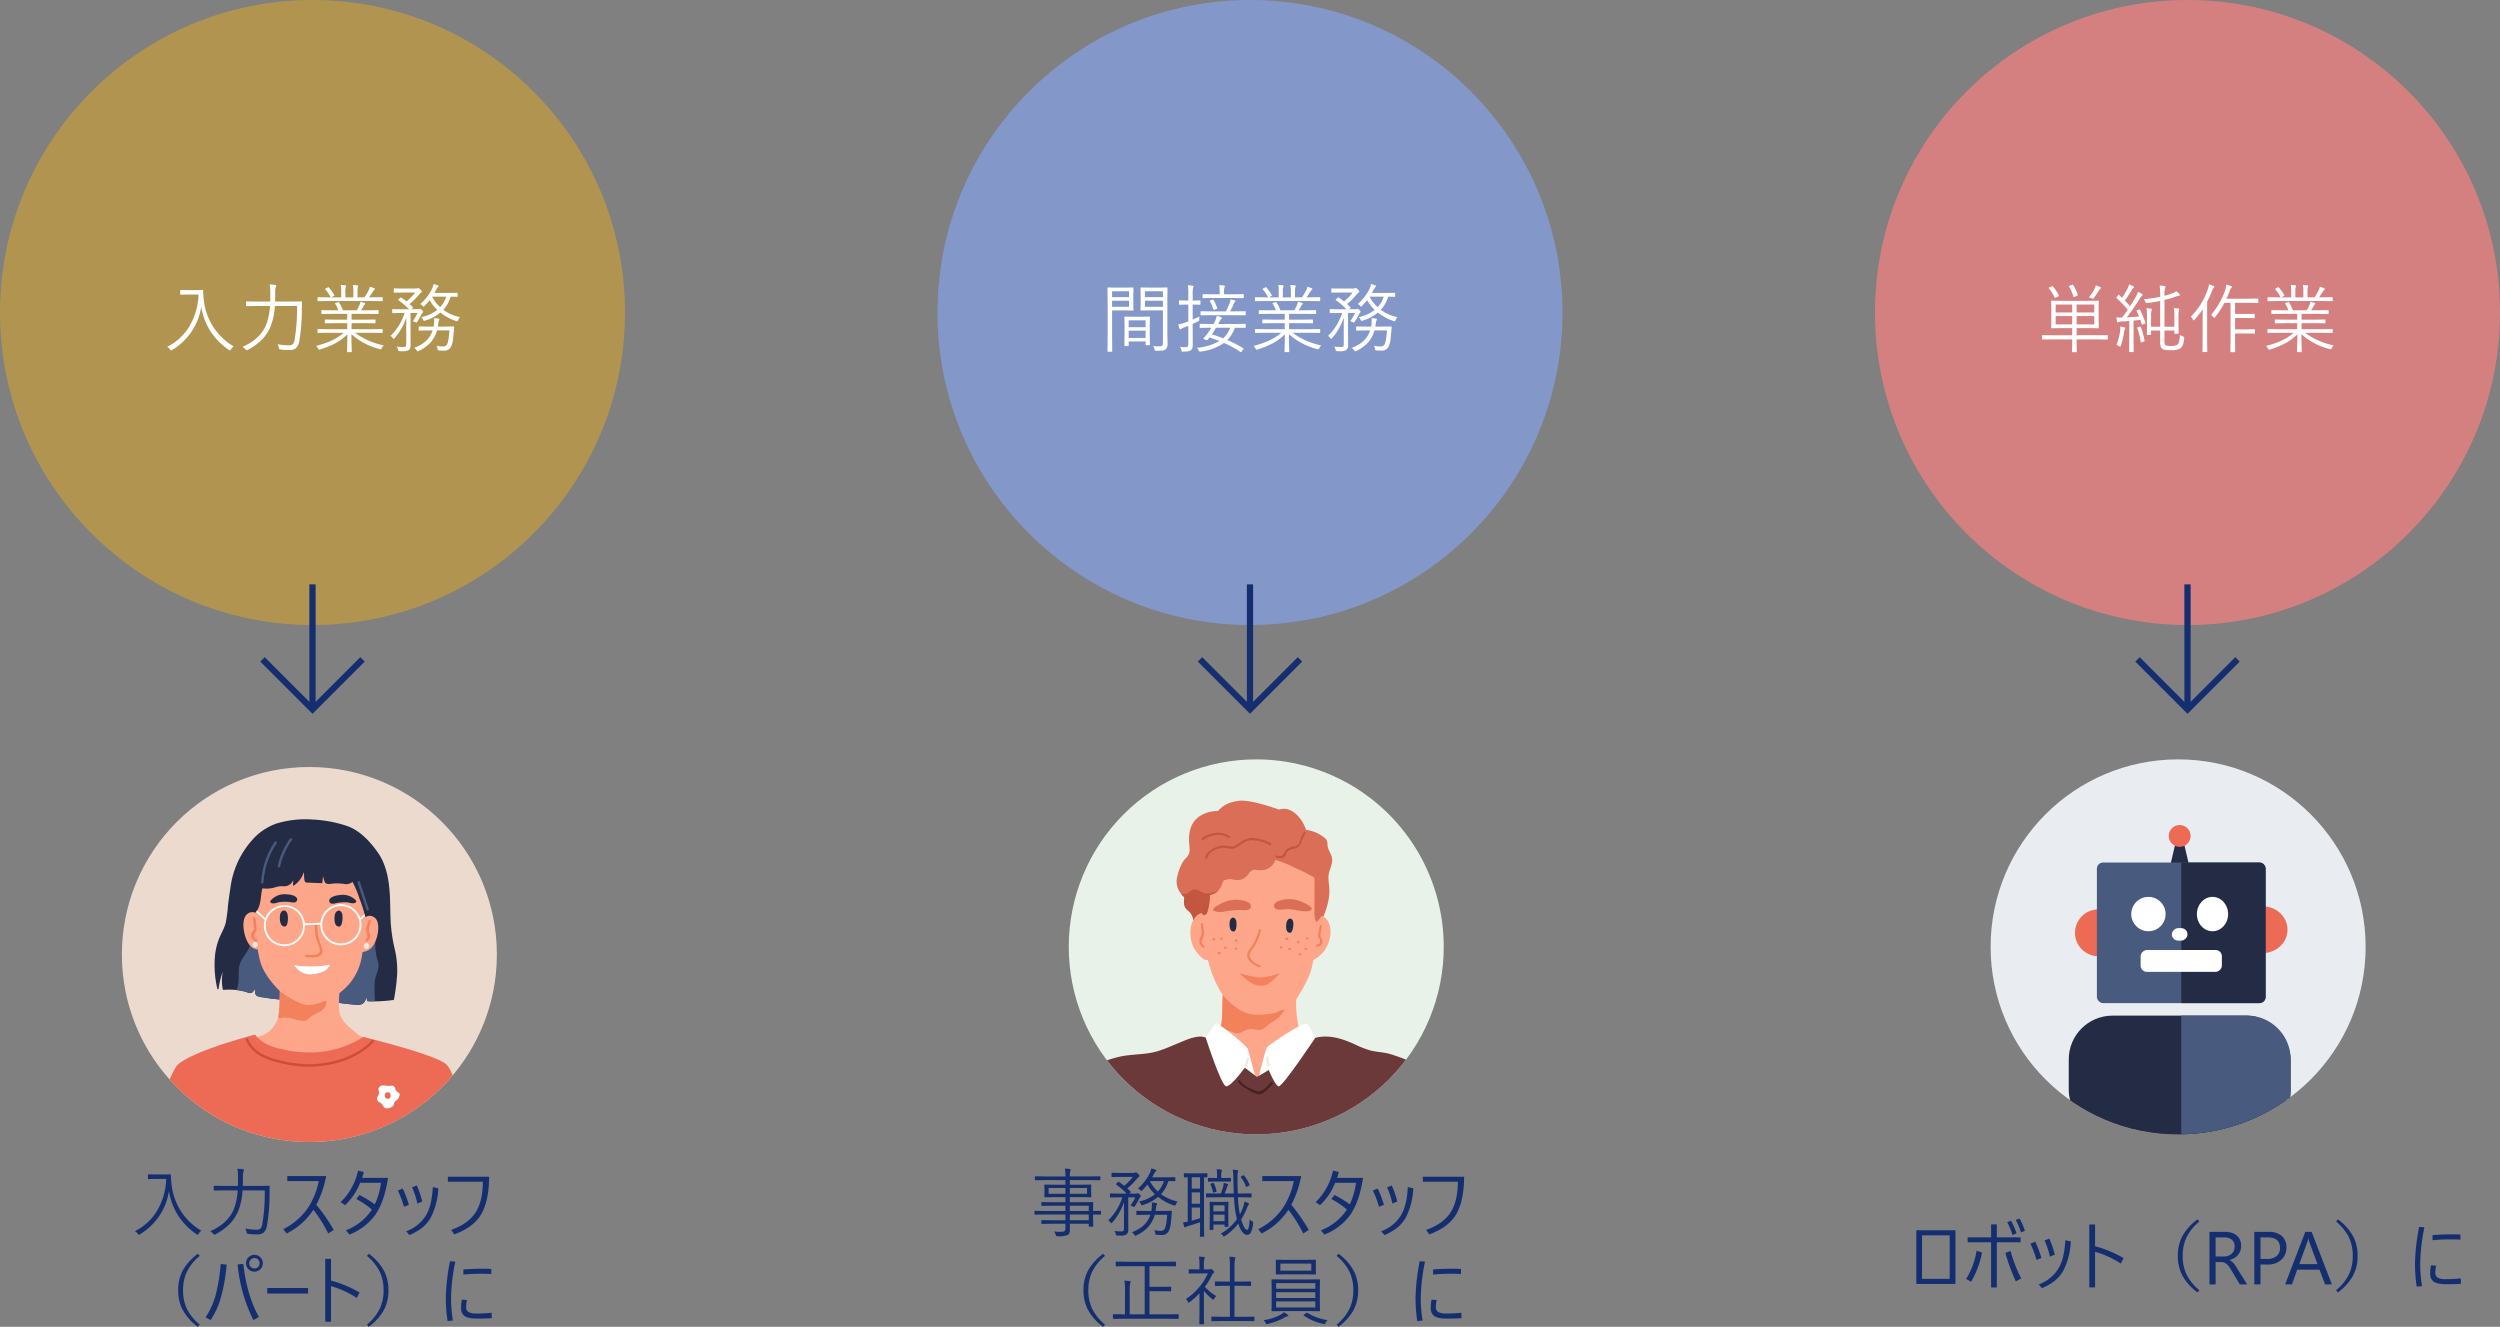 <svg xmlns="http://www.w3.org/2000/svg" xmlns:xlink="http://www.w3.org/1999/xlink" width="800" height="424.566" viewBox="0 0 800 424.566">
  <rect x="0" y="0" width="800" height="424.566" fill="#808080" stroke="none"/>
  <defs>
    <clipPath id="clip-path">
      <circle id="Ellipse_409" data-name="Ellipse 409" cx="60" cy="60" r="60" transform="translate(0 0)" fill="none"/>
    </clipPath>
    <clipPath id="clip-path-2">
      <path id="Path_3612" data-name="Path 3612" d="M966.962,0a60,60,0,1,0,60,60A60,60,0,0,0,966.962,0Z" fill="none"/>
    </clipPath>
    <clipPath id="clip-path-3">
      <circle id="Ellipse_472" data-name="Ellipse 472" cx="60" cy="60" r="60" transform="translate(955 4534)" fill="#ddd"/>
    </clipPath>
  </defs>
  <g id="Group_4235" data-name="Group 4235" transform="translate(-318 -5494.1)">
    <path id="Path_4472" data-name="Path 4472" d="M-35.572-.164A3.479,3.479,0,0,0-36.439.8q-.2.34-.316.34a.755.755,0,0,1-.328-.164,21.353,21.353,0,0,1-6.164-6.4,21.166,21.166,0,0,1-2.7-7.43,19.077,19.077,0,0,1-3.434,8.461A19.762,19.762,0,0,1-55.213.973a1.669,1.669,0,0,1-.387.164q-.094,0-.328-.34a2.9,2.9,0,0,0-.914-.82,17.083,17.083,0,0,0,7.535-7.312,21.316,21.316,0,0,0,2.5-9.41h-3.41l-2.25.047q-.2,0-.2-.187v-1.137q0-.187.2-.187l2.25.047h2.426l2.262-.047a.186.186,0,0,1,.211.211,22.458,22.458,0,0,0,.211,2.93A19.54,19.54,0,0,0-35.572-.164Zm21.879-14.168q-.047.7-.047,2.1a60.314,60.314,0,0,1-.82,10.395,3.9,3.9,0,0,1-1.125,2.3A3.167,3.167,0,0,1-17.7,1h-.539a14.419,14.419,0,0,1-2.3-.176Q-20.912.785-20.971.7A1.2,1.2,0,0,1-21.088.27,3.717,3.717,0,0,0-21.5-.855a20.052,20.052,0,0,0,3.727.363A1.528,1.528,0,0,0-16.623-.9a2.831,2.831,0,0,0,.574-1.418,60.117,60.117,0,0,0,.773-10.758h-7.1a20.923,20.923,0,0,1-1.277,6.293,13.307,13.307,0,0,1-3.07,4.676A19.276,19.276,0,0,1-31.049.973a.873.873,0,0,1-.352.141q-.117,0-.363-.293A3.364,3.364,0,0,0-32.725,0q5.895-2.613,7.676-7.383a20.593,20.593,0,0,0,1.113-5.7h-4.113l-3.352.047q-.2,0-.2-.187v-1.137q0-.187.2-.187l3.352.047h4.184q.023-.867.023-2.637a19.839,19.839,0,0,0-.176-2.859,13.359,13.359,0,0,1,1.734.164q.363.07.363.246a1.466,1.466,0,0,1-.2.551,7.092,7.092,0,0,0-.141,1.922q0,1.723-.047,2.613h5.016l3.387-.047A.186.186,0,0,1-13.693-14.332ZM.275-6.867A21.59,21.59,0,0,1-8.291.715L-9.346-.668a21.07,21.07,0,0,0,7.84-6.738A24.276,24.276,0,0,0,2.01-16.055H-8.068V-17.66H4.377A32.2,32.2,0,0,1,1.213-8.473,53.907,53.907,0,0,1,6.8-.41L5.033.715A43.074,43.074,0,0,0,.275-6.867Zm18.738-.07A26.494,26.494,0,0,0,14.045-10.3l.984-1.312a36.526,36.526,0,0,1,4.9,3A23.152,23.152,0,0,0,21.92-15.5H15.24a19.689,19.689,0,0,1-4.816,7.148L9.006-9.316a19.861,19.861,0,0,0,5.566-10.1l1.852.457q-.2.773-.551,1.875h8.3q-1.219,7.934-4.3,12.129a18.672,18.672,0,0,1-8.051,6.012L10.682-.293A17.581,17.581,0,0,0,19.014-6.937Zm8.309-6.07,1.535-.668A32.79,32.79,0,0,1,30.85-8.449l-1.582.621A29.281,29.281,0,0,0,27.322-13.008Zm4.535-1.031,1.512-.621a30.9,30.9,0,0,1,1.758,5.133l-1.57.668A24.4,24.4,0,0,0,31.857-14.039ZM29.982,0a12.164,12.164,0,0,0,6.434-5.285q1.77-3.035,2.086-8.848l1.758.375a22.781,22.781,0,0,1-2.4,9.363,11.325,11.325,0,0,1-2.871,3.352,17.508,17.508,0,0,1-3.973,2.262ZM43.307-17.449H56.525q-.07,8.59-3.094,12.867-2.52,3.551-8.062,5.59L44.361-.434Q49.822-2.355,52.166-6,54.5-9.621,54.51-15.844h-11.2ZM-36.082,7.891a15.148,15.148,0,0,0-4.336,5.566,13.831,13.831,0,0,0-1,5.426,13.514,13.514,0,0,0,1.324,6.141,15.838,15.838,0,0,0,4.008,4.852l-.6.691a16.482,16.482,0,0,1-5.039-5.777,13.34,13.34,0,0,1-1.254-5.906,13.13,13.13,0,0,1,1.652-6.668A17.41,17.41,0,0,1-36.68,7.2Zm1.875,19.652a24.436,24.436,0,0,0,3.352-7.652,57.822,57.822,0,0,0,1.477-9.41l1.91.188a57.273,57.273,0,0,1-1.945,10.863,25.274,25.274,0,0,1-3.187,6.9Zm10.242-16.922,1.828-.164q1.16,10.172,4.992,16.969l-1.77,1.008A50.359,50.359,0,0,1-23.965,10.621Zm5.379-3.07a2.6,2.6,0,0,1,2,.891,2.581,2.581,0,0,1,.691,1.793,2.575,2.575,0,0,1-.891,2,2.6,2.6,0,0,1-1.8.691,2.562,2.562,0,0,1-1.992-.891,2.6,2.6,0,0,1-.691-1.8,2.577,2.577,0,0,1,.879-1.992A2.623,2.623,0,0,1-18.586,7.551Zm0,1.031a1.574,1.574,0,0,0-1.23.539,1.608,1.608,0,0,0-.422,1.113,1.587,1.587,0,0,0,.539,1.242,1.608,1.608,0,0,0,1.113.422,1.61,1.61,0,0,0,1.242-.539,1.624,1.624,0,0,0,.422-1.125A1.574,1.574,0,0,0-17.461,9,1.624,1.624,0,0,0-18.586,8.582Zm4.1,9.574H-1.43v1.781H-14.484Zm20.414-.6v11.4H4.078V8.828H5.93v6.961A37.377,37.377,0,0,1,15.07,19.6l-.914,1.734A30.335,30.335,0,0,0,5.93,17.559ZM17.414,7.891l.6-.691a16.482,16.482,0,0,1,5.039,5.777A13.34,13.34,0,0,1,24.3,18.883a13.13,13.13,0,0,1-1.652,6.668,17.41,17.41,0,0,1-4.641,5.016l-.6-.691a15.148,15.148,0,0,0,4.336-5.566,13.831,13.831,0,0,0,1-5.426,13.514,13.514,0,0,0-1.324-6.141A15.838,15.838,0,0,0,17.414,7.891ZM47.8,21.883l1.641.141a9.356,9.356,0,0,0-.27,2.156,1.807,1.807,0,0,0,.762,1.676,5.429,5.429,0,0,0,2.648.469,44.544,44.544,0,0,0,4.746-.246l.047,1.734q-1.758.141-4.559.141-3.035,0-4.184-.844a3.057,3.057,0,0,1-1.09-2.66A12.376,12.376,0,0,1,47.8,21.883Zm.48-8.016V12.227q3-.234,6.07-.234,1.523,0,2.859.07v1.629q-1.242-.094-3.023-.094Q51.117,13.6,48.281,13.867ZM45.691,9.73a62.3,62.3,0,0,0-1.348,11.332,42.564,42.564,0,0,0,.586,7.512l-1.711.141a49.456,49.456,0,0,1-.551-7.7A69.032,69.032,0,0,1,43.992,9.59Z" transform="translate(418 5888.1)" fill="#142e70"/>
    <path id="Path_4474" data-name="Path 4474" d="M-86.777-.141V-17.309H-74.25V-.141ZM-76.1-1.758V-15.691h-8.848V-1.758ZM-61.02-15.047h7.605v1.582H-61.02V.984h-1.828V-13.465h-7.512v-1.582h7.512V-19.2h1.828Zm3.328-4.852,1.23-.48a26.776,26.776,0,0,1,1.77,4.055l-1.289.527A25.424,25.424,0,0,0-57.691-19.9Zm-8.062,9.68a29.471,29.471,0,0,1-3.48,9.375l-1.605-.879a24.388,24.388,0,0,0,3.34-9.035Zm7.465.164,1.676-.621A42.454,42.454,0,0,0-53.2-1.9l-1.746.938A64.148,64.148,0,0,1-58.289-10.055Zm3.34-10.582,1.2-.434a19.828,19.828,0,0,1,1.711,3.938l-1.254.5A23.122,23.122,0,0,0-54.949-20.637Zm4.676,7.629,1.535-.668a32.79,32.79,0,0,1,1.992,5.227l-1.582.621A29.281,29.281,0,0,0-50.273-13.008Zm4.535-1.031,1.512-.621a30.9,30.9,0,0,1,1.758,5.133l-1.57.668A24.4,24.4,0,0,0-45.738-14.039ZM-47.613,0A12.164,12.164,0,0,0-41.18-5.285q1.77-3.035,2.086-8.848l1.758.375a22.781,22.781,0,0,1-2.4,9.363,11.325,11.325,0,0,1-2.871,3.352,17.508,17.508,0,0,1-3.973,2.262Zm18.035-10.441V.961H-31.43V-19.172h1.852v6.961A37.377,37.377,0,0,1-20.437-8.4l-.914,1.734A30.335,30.335,0,0,0-29.578-10.441ZM3.8-20.109A15.148,15.148,0,0,0-.539-14.543a13.831,13.831,0,0,0-1,5.426A13.514,13.514,0,0,0-.211-2.977,15.838,15.838,0,0,0,3.8,1.875l-.6.691A16.482,16.482,0,0,1-1.84-3.211,13.34,13.34,0,0,1-3.094-9.117a13.13,13.13,0,0,1,1.652-6.668A17.41,17.41,0,0,1,3.2-20.8ZM19.078,0H16.734L13.922-4.711a10.26,10.26,0,0,0-.75-1.119,4.275,4.275,0,0,0-.744-.756,2.577,2.577,0,0,0-.82-.428,3.373,3.373,0,0,0-.99-.135H9V0H7.031V-16.8h5.016a7.148,7.148,0,0,1,2.033.275,4.549,4.549,0,0,1,1.617.838,3.894,3.894,0,0,1,1.072,1.4,4.644,4.644,0,0,1,.387,1.963,4.727,4.727,0,0,1-.264,1.611,4.208,4.208,0,0,1-.75,1.307,4.546,4.546,0,0,1-1.172.979A5.983,5.983,0,0,1,13.43-7.8v.047a3.544,3.544,0,0,1,.732.428,4.031,4.031,0,0,1,.592.568,7.528,7.528,0,0,1,.557.744q.275.416.615.967ZM9-15.023V-8.93h2.672a4.052,4.052,0,0,0,1.365-.223,3.161,3.161,0,0,0,1.084-.639,2.9,2.9,0,0,0,.715-1.02,3.413,3.413,0,0,0,.258-1.354,2.634,2.634,0,0,0-.873-2.1,3.75,3.75,0,0,0-2.525-.756ZM23.355-6.352V0H21.387V-16.8H26a6.094,6.094,0,0,1,4.178,1.313,4.686,4.686,0,0,1,1.482,3.7,5.093,5.093,0,0,1-1.646,3.914A6.291,6.291,0,0,1,25.57-6.352Zm0-8.672v6.891h2.063a4.611,4.611,0,0,0,3.111-.932A3.3,3.3,0,0,0,29.6-11.7q0-3.328-3.937-3.328ZM46.2,0h-2.18L42.234-4.711H35.109L33.434,0H31.242l6.445-16.8h2.039ZM41.59-6.48l-2.637-7.16a6.856,6.856,0,0,1-.258-1.125h-.047a6.277,6.277,0,0,1-.27,1.125L35.766-6.48Zm5.953-13.629.6-.691a16.482,16.482,0,0,1,5.039,5.777,13.34,13.34,0,0,1,1.254,5.906,13.13,13.13,0,0,1-1.652,6.668,17.41,17.41,0,0,1-4.641,5.016l-.6-.691a15.148,15.148,0,0,0,4.336-5.566,13.831,13.831,0,0,0,1-5.426,13.514,13.514,0,0,0-1.324-6.141A15.838,15.838,0,0,0,47.543-20.109ZM77.93-6.117l1.641.141A9.356,9.356,0,0,0,79.3-3.82a1.807,1.807,0,0,0,.762,1.676,5.429,5.429,0,0,0,2.648.469,44.544,44.544,0,0,0,4.746-.246L87.5-.187q-1.758.141-4.559.141-3.035,0-4.184-.844a3.057,3.057,0,0,1-1.09-2.66A12.376,12.376,0,0,1,77.93-6.117Zm.48-8.016v-1.641q3-.234,6.07-.234,1.523,0,2.859.07v1.629Q86.1-14.4,84.316-14.4,81.246-14.4,78.41-14.133ZM75.82-18.27A62.3,62.3,0,0,0,74.473-6.937,42.564,42.564,0,0,0,75.059.574L73.348.715a49.456,49.456,0,0,1-.551-7.7A69.032,69.032,0,0,1,74.121-18.41Z" transform="translate(1018 5905.1)" fill="#142e70"/>
    <path id="Path_4473" data-name="Path 4473" d="M-47.689-5.5q0,.188-.176.188l-.3-.012q-.914-.023-2.051-.035V-3.82l.059,2.168q0,.188-.2.188h-1.055a.166.166,0,0,1-.187-.187V-2.4H-57.65l.023,1.758a3.438,3.438,0,0,1-.164,1.23,1.34,1.34,0,0,1-.5.586,7.386,7.386,0,0,1-3.246.434.7.7,0,0,1-.434-.082,1.262,1.262,0,0,1-.164-.375A4.755,4.755,0,0,0-62.725.07a14.61,14.61,0,0,0,1.594.105q.234,0,.527-.012a2.151,2.151,0,0,0,1.289-.246,1.222,1.222,0,0,0,.246-.9V-2.4h-4.125l-3.387.047q-.2,0-.2-.187v-.844q0-.187.2-.187l3.387.047h4.125V-5.355h-6.6l-3.105.047a.166.166,0,0,1-.187-.187V-6.34a.166.166,0,0,1,.188-.187l3.105.047h6.6V-8.168h-4.125l-3.387.047q-.2,0-.2-.164v-.867q0-.187.2-.187l3.387.047h4.125v-1.629h-3.176l-3.387.047q-.187,0-.187-.211l.047-1.324v-1.008l-.047-1.324a.166.166,0,0,1,.188-.187l3.387.047h3.176v-1.488H-65.5l-3.141.047q-.2,0-.2-.187V-17.4q0-.187.2-.187l3.141.047h6.434a11.889,11.889,0,0,0-.176-2.5,11.211,11.211,0,0,1,1.559.117q.293.047.293.2a1.551,1.551,0,0,1-.141.457,6.589,6.589,0,0,0-.117,1.676v.047h6.422l3.152-.047a.166.166,0,0,1,.188.188v.891a.166.166,0,0,1-.187.188l-3.152-.047H-57.65v1.488h3.258l3.41-.047a.166.166,0,0,1,.188.188l-.047,1.324v1.008l.047,1.324q0,.211-.187.211l-3.41-.047H-57.65v1.629h3.855l3.445-.047a.166.166,0,0,1,.188.188l-.059,2.145v.527l2.355-.047q.176,0,.176.188ZM-51.6-3.527V-5.355H-57.65v1.828Zm0-2.953V-8.168H-57.65V-6.48Zm-.551-5.5v-1.852h-5.5v1.852Zm-6.914,0v-1.852h-5.379v1.852Zm24.141.75a.472.472,0,0,1-.234.352,1.71,1.71,0,0,0-.387.621A20.487,20.487,0,0,1-36.779-8.1q-.2.34-.328.34A.7.7,0,0,1-37.4-7.9a2.8,2.8,0,0,0-.867-.293,15.416,15.416,0,0,0,1.559-2.66h-2.25V-3.82l.023,3.246a1.921,1.921,0,0,1-.645,1.629,3.809,3.809,0,0,1-2.016.328q-.387,0-.8-.012a.809.809,0,0,1-.422-.094.873.873,0,0,1-.129-.387,2.522,2.522,0,0,0-.48-.984,17.769,17.769,0,0,0,2.18.141,1.059,1.059,0,0,0,.75-.187.933.933,0,0,0,.164-.633V-6.48q0-1.1.047-2.93a19.493,19.493,0,0,1-3.738,6.574q-.234.27-.34.27-.129,0-.316-.293a1.951,1.951,0,0,0-.691-.645,17.492,17.492,0,0,0,4.512-7.348h-.961l-2.812.047a.166.166,0,0,1-.187-.187v-.914a.166.166,0,0,1,.188-.187l2.813.047h2.355a24.391,24.391,0,0,0-3.34-2.871q-.117-.094-.117-.152t.164-.211l.457-.41q.176-.152.246-.152a.378.378,0,0,1,.164.082q1.219.855,1.629,1.2a16.184,16.184,0,0,0,2.766-2.824h-3.984l-2.648.023q-.187,0-.187-.164v-1a.166.166,0,0,1,.188-.187l2.648.047h4.172a1.271,1.271,0,0,0,.551-.094.658.658,0,0,1,.27-.07q.211,0,.668.457t.457.7q0,.152-.34.375a6.379,6.379,0,0,0-.645.7,21.308,21.308,0,0,1-2.93,2.871l1.055,1.031q.094.07.094.129t-.211.258l-.3.258H-36.6a.887.887,0,0,0,.457-.094.384.384,0,0,1,.211-.047,1.176,1.176,0,0,1,.574.34Q-34.928-11.449-34.928-11.227Zm11.777,1.7a3.571,3.571,0,0,0-.574.938q-.164.4-.3.4a1.685,1.685,0,0,1-.34-.082,15.522,15.522,0,0,1-5.039-2.719,13.625,13.625,0,0,1-4.922,2.6,1.387,1.387,0,0,1-.316.07q-.152,0-.281-.34a2.752,2.752,0,0,0-.574-.867,11.909,11.909,0,0,0,5.086-2.32,12.665,12.665,0,0,1-2.426-3.105,24.981,24.981,0,0,1-1.652,1.875q-.187.223-.293.223-.082,0-.281-.246a2.027,2.027,0,0,0-.8-.6,15.168,15.168,0,0,0,3.715-4.734,6.5,6.5,0,0,0,.563-1.664,9.507,9.507,0,0,1,1.383.434q.223.07.223.246a.334.334,0,0,1-.187.281,2.723,2.723,0,0,0-.539.75l-.621,1.125H-26.7l2.625-.047a.166.166,0,0,1,.188.188v.914a.166.166,0,0,1-.187.188q-.035,0-.27-.012-.8-.023-1.781-.035a10.442,10.442,0,0,1-2.344,4.2A13.509,13.509,0,0,0-23.15-9.527Zm-4.383-6.539h-4.512a11.861,11.861,0,0,0,2.566,3.352A9.008,9.008,0,0,0-27.533-16.066Zm2.52,9.773-.094,1.172q-.188,2.4-.34,3.27A5.537,5.537,0,0,1-26.045,0a2.264,2.264,0,0,1-2.168,1.2q-.4,0-1.559-.047a.7.7,0,0,1-.434-.117,1.079,1.079,0,0,1-.117-.457,2.569,2.569,0,0,0-.34-.937,11.482,11.482,0,0,0,2.051.234A1.4,1.4,0,0,0-27.346-.68q.562-.785.844-4.582h-3.984a9.5,9.5,0,0,1-2.309,4.113A12.289,12.289,0,0,1-36.322,1.3a.865.865,0,0,1-.363.141q-.129,0-.352-.363a2.326,2.326,0,0,0-.773-.762q4.629-1.676,5.93-5.578h-1.254l-3.023.047q-.211,0-.211-.187v-.914q0-.223.211-.223l3.023.047h1.57A11.212,11.212,0,0,0-31.4-8.145q.012-.117.012-.27a5.557,5.557,0,0,0-.059-.785,9.708,9.708,0,0,1,1.406.164q.316.07.316.223a.638.638,0,0,1-.141.387,2.118,2.118,0,0,0-.2.785,10.922,10.922,0,0,1-.164,1.148h1.945l3.047-.047q.223,0,.223.188Zm11.379-11.133q0,.188-.164.188l-.914-.023V-.973l.047,2.543q0,.2-.211.2h-.973q-.187,0-.187-.2l.047-2.543V-2.895q-2.074.738-3.574,1.16a3.116,3.116,0,0,0-.937.363.62.62,0,0,1-.316.141q-.152,0-.234-.293-.187-.527-.387-1.312.6-.059,1.512-.223v-14.2l-1.078.023q-.164,0-.164-.187v-.961q0-.187.164-.187l2.379.047h2.473l2.355-.047q.164,0,.164.188ZM-15.99-4.184v-3.41h-2.66v4.219Q-17.6-3.645-15.99-4.184Zm0-9.469v-3.633h-2.66v3.633Zm0,4.84v-3.621h-2.66v3.621ZM.979-2.52A7.7,7.7,0,0,1,.24.457,1.282,1.282,0,0,1-.9,1.148q-1.652,0-2.859-3.6A17.429,17.429,0,0,1-8.021,1.512a1.491,1.491,0,0,1-.34.164q-.129,0-.363-.34A1.763,1.763,0,0,0-9.369.773,16.143,16.143,0,0,0-4.178-3.867a33.841,33.841,0,0,1-.937-7.008H-10.74l-3.164.047q-.164,0-.164-.211v-.914a.145.145,0,0,1,.164-.164l3.164.023H-9.3a24.163,24.163,0,0,0,.75-2.379,5.731,5.731,0,0,0,.141-.984,10.278,10.278,0,0,1,1.2.293q.246.082.246.211a.566.566,0,0,1-.141.293,1.189,1.189,0,0,0-.223.457,22.328,22.328,0,0,1-.785,2.109H-5.2q-.094-2.977-.117-4.676a22.845,22.845,0,0,0-.211-2.93,13.714,13.714,0,0,1,1.43.141q.34.047.34.211a4,4,0,0,1-.117.457A5.1,5.1,0,0,0-4-17.461v.609q0,2.766.105,4.758h.844L.3-12.117q.2,0,.2.164v.914q0,.211-.2.211l-3.352-.047h-.8A33.775,33.775,0,0,0-3.229-5.4a14.832,14.832,0,0,0,.961-2.156,8.665,8.665,0,0,0,.5-1.969A7.47,7.47,0,0,1-.557-9q.234.117.234.281a.873.873,0,0,1-.27.457,5.94,5.94,0,0,0-.445.984A20.012,20.012,0,0,1-2.818-3.8Q-1.846-.457-.9-.457q.574,0,.82-3.363a2.449,2.449,0,0,0,.809.656q.281.141.281.316A2.92,2.92,0,0,1,.979-2.52ZM-6.9-1.652q0,.258-.187.258h-.867q-.188,0-.187-.258v-.48H-11.7V-.6a.166.166,0,0,1-.187.188h-.844A.166.166,0,0,1-12.92-.6l.047-3.984V-6.551l-.047-2.7a.166.166,0,0,1,.188-.187l1.969.047h1.711l1.969-.047a.166.166,0,0,1,.188.188l-.047,2.168v1.746ZM-8.139-3.211v-2.1H-11.7v2.1Zm0-3.152V-8.285H-11.7v1.922ZM-6.1-16.055q0,.188-.2.188l-2.3-.047H-11l-2.262.047a.166.166,0,0,1-.187-.187V-16.9a.166.166,0,0,1,.188-.187l2.262.047h.457V-18a8.629,8.629,0,0,0-.141-1.852q.563.023,1.43.117.293.035.293.246,0,.012-.117.316a3.334,3.334,0,0,0-.129,1.219v.914H-8.6l2.3-.047q.2,0,.2.188Zm5.93,1.1a.643.643,0,0,1,.059.188q0,.07-.187.176l-.574.293a1.455,1.455,0,0,1-.281.117q-.082,0-.152-.164A9.683,9.683,0,0,0-2.912-17.25a.228.228,0,0,1-.047-.117q0-.094.234-.223l.48-.258a.483.483,0,0,1,.188-.094q.059,0,.176.141A11.64,11.64,0,0,1-.17-14.953Zm-10.547,2.1a.5.5,0,0,1,.023.117q0,.094-.234.164l-.574.152a1.127,1.127,0,0,1-.211.035q-.105,0-.152-.211a12.48,12.48,0,0,0-.785-2.379.288.288,0,0,1-.047-.129q0-.082.281-.176l.551-.176a1.243,1.243,0,0,1,.141-.012q.105,0,.176.164A9.255,9.255,0,0,1-10.717-12.855ZM12.275-6.867A21.59,21.59,0,0,1,3.709.715L2.654-.668a21.07,21.07,0,0,0,7.84-6.738,24.276,24.276,0,0,0,3.516-8.648H3.932V-17.66H16.377a32.2,32.2,0,0,1-3.164,9.188A53.907,53.907,0,0,1,18.8-.41L17.033.715A43.074,43.074,0,0,0,12.275-6.867Zm18.738-.07A26.494,26.494,0,0,0,26.045-10.3l.984-1.312a36.526,36.526,0,0,1,4.9,3A23.152,23.152,0,0,0,33.92-15.5H27.24a19.689,19.689,0,0,1-4.816,7.148l-1.418-.961a19.861,19.861,0,0,0,5.566-10.1l1.852.457q-.2.773-.551,1.875h8.3q-1.219,7.934-4.3,12.129a18.672,18.672,0,0,1-8.051,6.012L22.682-.293A17.581,17.581,0,0,0,31.014-6.937Zm8.309-6.07,1.535-.668A32.79,32.79,0,0,1,42.85-8.449l-1.582.621A29.281,29.281,0,0,0,39.322-13.008Zm4.535-1.031,1.512-.621a30.9,30.9,0,0,1,1.758,5.133l-1.57.668A24.4,24.4,0,0,0,43.857-14.039ZM41.982,0a12.164,12.164,0,0,0,6.434-5.285q1.77-3.035,2.086-8.848l1.758.375a22.781,22.781,0,0,1-2.4,9.363,11.325,11.325,0,0,1-2.871,3.352,17.508,17.508,0,0,1-3.973,2.262ZM55.307-17.449H68.525q-.07,8.59-3.094,12.867-2.52,3.551-8.062,5.59L56.361-.434Q61.822-2.355,64.166-6,66.5-9.621,66.51-15.844h-11.2Zm-101.7,25.34a15.148,15.148,0,0,0-4.336,5.566,13.831,13.831,0,0,0-1,5.426A13.514,13.514,0,0,0-50.4,25.023a15.838,15.838,0,0,0,4.008,4.852l-.6.691a16.482,16.482,0,0,1-5.039-5.777,13.34,13.34,0,0,1-1.254-5.906,13.13,13.13,0,0,1,1.652-6.668A17.41,17.41,0,0,1-46.986,7.2Zm23.578,19.969q0,.188-.164.188L-26.092,28H-40.576l-3.105.047a.166.166,0,0,1-.187-.187V26.723a.166.166,0,0,1,.188-.187l3.105.047H-40V19.105a17.947,17.947,0,0,0-.2-3.293,16.444,16.444,0,0,1,1.711.141q.316.047.316.223a2.047,2.047,0,0,1-.176.48,10.506,10.506,0,0,0-.141,2.426v7.5H-33.7v-15.4h-5.777l-3.293.047a.166.166,0,0,1-.187-.187V9.906a.166.166,0,0,1,.188-.187l3.293.047h12.3l3.281-.047q.2,0,.2.188v1.137q0,.188-.2.188l-3.281-.047h-4.992v6.6h4.148l2.59-.047q.2,0,.2.188v1.113q0,.188-.2.188l-2.59-.047h-4.148v7.406h6.07l3.117-.047q.164,0,.164.188Zm24.223.715a.166.166,0,0,1-.187.188l-3.293-.047H-8.854l-3.293.047q-.211,0-.211-.187V27.508q0-.187.211-.187l3.293.047h2.426V17.453H-7.939l-3.082.047a.166.166,0,0,1-.187-.187V16.258q0-.2.188-.2l3.082.047h1.512V11.43A20.7,20.7,0,0,0-6.6,8.137q.926.047,1.617.152.293.035.293.188a1.987,1.987,0,0,1-.105.41,10.972,10.972,0,0,0-.164,2.5v4.723h2.039l3.07-.047q.187,0,.188.2v1.055a.166.166,0,0,1-.187.188l-3.07-.047H-4.963v9.914h2.895l3.293-.047a.166.166,0,0,1,.188.188Zm-12.2-7.816a3.167,3.167,0,0,0-.68.879q-.129.27-.258.27a.578.578,0,0,1-.316-.164,16.566,16.566,0,0,1-2.707-2.672v7.488l.047,3a.176.176,0,0,1-.2.2h-1.125q-.187,0-.187-.2l.047-3V19.867a25.811,25.811,0,0,1-3.152,2.813.936.936,0,0,1-.352.188q-.105,0-.246-.316a2.7,2.7,0,0,0-.574-.891,18.686,18.686,0,0,0,4.465-4.031,17.7,17.7,0,0,0,2.543-4.148h-3.48l-2.449.047a.166.166,0,0,1-.187-.187v-.984q0-.2.188-.2l2.449.047h.8V10.82A14.49,14.49,0,0,0-16.342,8.1q.773.035,1.57.141.316.047.316.2a1.463,1.463,0,0,1-.152.457,6.81,6.81,0,0,0-.141,1.875V12.2h1.629a.759.759,0,0,0,.434-.094.744.744,0,0,1,.211-.047q.2,0,.609.41.41.434.41.574a.441.441,0,0,1-.2.316,1.612,1.612,0,0,0-.48.574A23.983,23.983,0,0,1-14.443,17.8,16.733,16.733,0,0,0-10.787,20.758ZM22.389,25.41a.166.166,0,0,1-.187.188l-3.41-.047H10.506L7.1,25.6q-.211,0-.211-.187l.047-2.543V18.133l-.047-2.566q0-.187.211-.187l3.41.047h8.285l3.41-.047a.166.166,0,0,1,.188.188l-.047,2.566v4.734ZM20.9,24.379V22.457H8.373v1.922Zm0-3.023V19.5H8.373v1.852Zm0-2.953V16.6H8.373v1.8Zm.2-4.758a.166.166,0,0,1-.187.188l-3.223-.047H11.666l-3.246.047q-.164,0-.164-.187l.023-1.512v-1.3L8.256,9.3q0-.187.164-.187l3.246.047h6.023l3.223-.047A.166.166,0,0,1,21.1,9.3l-.047,1.535v1.3Zm-1.488-1.031V10.352H9.721v2.262ZM12.264,26.992q0,.176-.34.211a2.843,2.843,0,0,0-.715.316,19.98,19.98,0,0,1-5.543,2.133,1.631,1.631,0,0,1-.363.07q-.152,0-.316-.41a2.862,2.862,0,0,0-.668-.855,15.875,15.875,0,0,0,5.543-1.8,3.047,3.047,0,0,0,.914-.738,7.048,7.048,0,0,1,1.219.738Q12.264,26.84,12.264,26.992Zm12.551,1.441a2.906,2.906,0,0,0-.645.879q-.176.387-.363.387-.047,0-.34-.047a17.419,17.419,0,0,1-6.234-2.66q-.105-.07-.105-.129t.223-.234l.645-.434a.72.72,0,0,1,.258-.129.253.253,0,0,1,.129.059A17.074,17.074,0,0,0,24.814,28.434ZM27.721,7.891l.6-.691a16.482,16.482,0,0,1,5.039,5.777,13.34,13.34,0,0,1,1.254,5.906,13.13,13.13,0,0,1-1.652,6.668,17.41,17.41,0,0,1-4.641,5.016l-.6-.691a15.148,15.148,0,0,0,4.336-5.566,13.831,13.831,0,0,0,1-5.426,13.514,13.514,0,0,0-1.324-6.141A15.838,15.838,0,0,0,27.721,7.891ZM58.107,21.883l1.641.141a9.356,9.356,0,0,0-.27,2.156,1.807,1.807,0,0,0,.762,1.676,5.429,5.429,0,0,0,2.648.469,44.544,44.544,0,0,0,4.746-.246l.047,1.734q-1.758.141-4.559.141-3.035,0-4.184-.844a3.057,3.057,0,0,1-1.09-2.66A12.376,12.376,0,0,1,58.107,21.883Zm.48-8.016V12.227q3-.234,6.07-.234,1.523,0,2.859.07v1.629q-1.242-.094-3.023-.094Q61.424,13.6,58.588,13.867ZM56,9.73A62.3,62.3,0,0,0,54.65,21.063a42.564,42.564,0,0,0,.586,7.512l-1.711.141a49.456,49.456,0,0,1-.551-7.7A69.032,69.032,0,0,1,54.3,9.59Z" transform="translate(718 5888.1)" fill="#142e70"/>
    <circle id="Ellipse_70" data-name="Ellipse 70" cx="100" cy="100" r="100" transform="translate(318 5494.1)" fill="#b19450"/>
    <circle id="Ellipse_71" data-name="Ellipse 71" cx="100" cy="100" r="100" transform="translate(618 5494.1)" fill="#8397c9"/>
    <circle id="Ellipse_72" data-name="Ellipse 72" cx="100" cy="100" r="100" transform="translate(918 5494.1)" fill="#d58080"/>
    <path id="Path_4469" data-name="Path 4469" d="M22.758-.164A3.479,3.479,0,0,0,21.891.8q-.2.34-.316.34a.755.755,0,0,1-.328-.164,21.353,21.353,0,0,1-6.164-6.4,21.166,21.166,0,0,1-2.7-7.43A19.077,19.077,0,0,1,8.953-4.395,19.762,19.762,0,0,1,3.117.973a1.669,1.669,0,0,1-.387.164q-.094,0-.328-.34a2.9,2.9,0,0,0-.914-.82A17.083,17.083,0,0,0,9.023-7.336a21.316,21.316,0,0,0,2.5-9.41H8.109l-2.25.047q-.2,0-.2-.187v-1.137q0-.187.2-.187l2.25.047h2.426l2.262-.047a.186.186,0,0,1,.211.211,22.458,22.458,0,0,0,.211,2.93A19.54,19.54,0,0,0,22.758-.164ZM44.637-14.332q-.047.7-.047,2.1A60.314,60.314,0,0,1,43.77-1.84a3.9,3.9,0,0,1-1.125,2.3A3.167,3.167,0,0,1,40.629,1H40.09a14.419,14.419,0,0,1-2.3-.176Q37.418.785,37.359.7A1.2,1.2,0,0,1,37.242.27a3.717,3.717,0,0,0-.41-1.125,20.052,20.052,0,0,0,3.727.363A1.528,1.528,0,0,0,41.707-.9a2.831,2.831,0,0,0,.574-1.418,60.117,60.117,0,0,0,.773-10.758h-7.1a20.923,20.923,0,0,1-1.277,6.293,13.307,13.307,0,0,1-3.07,4.676A19.276,19.276,0,0,1,27.281.973a.873.873,0,0,1-.352.141q-.117,0-.363-.293A3.364,3.364,0,0,0,25.605,0Q31.5-2.613,33.281-7.383a20.593,20.593,0,0,0,1.113-5.7H30.281l-3.352.047q-.2,0-.2-.187v-1.137q0-.187.2-.187l3.352.047h4.184q.023-.867.023-2.637a19.839,19.839,0,0,0-.176-2.859,13.359,13.359,0,0,1,1.734.164q.363.07.363.246a1.466,1.466,0,0,1-.2.551,7.092,7.092,0,0,0-.141,1.922q0,1.723-.047,2.613h5.016l3.387-.047A.186.186,0,0,1,44.637-14.332ZM70.793-.48a4.023,4.023,0,0,0-.621.867q-.211.4-.352.4A1.685,1.685,0,0,1,69.48.7a21.262,21.262,0,0,1-9.023-4.758q0,2.508.07,4.383.047,1.137.047,1.16a.166.166,0,0,1-.187.188h-1.16a.166.166,0,0,1-.187-.187q0-.094.023-.8.082-2.1.094-4.7A17.1,17.1,0,0,1,55.008-1,27.717,27.717,0,0,1,50.473.82,1.442,1.442,0,0,1,50.121.9q-.164,0-.352-.375a2.446,2.446,0,0,0-.645-.82q6.023-1.57,8.836-4.219H52.969l-3.152.047q-.211,0-.211-.187V-5.52q0-.187.211-.187l3.152.047h6.141V-7.582H55.535l-3.41.047q-.187,0-.187-.164v-.844q0-.211.188-.211l3.41.047h3.574v-1.852H54.352l-3.3.047q-.223,0-.223-.187v-.867q0-.187.223-.187l3.3.047h1.922a8.455,8.455,0,0,0-1.008-2.062.312.312,0,0,1-.059-.141q0-.082.258-.176l.621-.211a.725.725,0,0,1,.223-.07q.082,0,.164.117a12.523,12.523,0,0,1,1.266,2.543H62.18a17.846,17.846,0,0,0,.891-1.758,6.3,6.3,0,0,0,.281-.949q.6.129,1.277.328.27.094.27.27,0,.129-.211.281a1.475,1.475,0,0,0-.34.5q-.352.656-.8,1.324h2.086l3.34-.047a.166.166,0,0,1,.188.188v.867a.166.166,0,0,1-.187.188l-3.34-.047H60.5v1.852h4.055l3.41-.047q.188,0,.188.211V-7.7q0,.164-.187.164l-3.41-.047H60.5V-5.66h6.6l3.164-.047q.2,0,.2.188v.867q0,.188-.2.188L67.1-4.512H61.629A22.884,22.884,0,0,0,70.793-.48Zm-.328-14.332q0,.188-.2.188L67.1-14.672H52.969l-3.152.047q-.211,0-.211-.187v-.867a.186.186,0,0,1,.211-.211l3.152.047H53.8a11.192,11.192,0,0,0-1.7-2.543.21.21,0,0,1-.059-.129q0-.082.2-.187l.656-.328a.4.4,0,0,1,.188-.07.189.189,0,0,1,.141.094,13.842,13.842,0,0,1,1.734,2.426.276.276,0,0,1,.035.117q0,.082-.187.188l-.785.434h3.164v-1.8a11.379,11.379,0,0,0-.141-2.18q.809.035,1.453.117.246.047.246.223a.755.755,0,0,1-.094.328,4.482,4.482,0,0,0-.141,1.512v1.8h2.566v-1.781a9.788,9.788,0,0,0-.164-2.18q.844.047,1.488.117.234.047.234.223a1.132,1.132,0,0,1-.094.3,5.247,5.247,0,0,0-.141,1.512v1.8h2.227a18.781,18.781,0,0,0,1.348-2.25,4.11,4.11,0,0,0,.375-1.137,10.8,10.8,0,0,1,1.371.457q.246.082.246.246a.368.368,0,0,1-.187.3,1.646,1.646,0,0,0-.41.48q-.621,1-1.277,1.9H67.1l3.164-.047q.2,0,.2.211ZM83.4-11.227a.472.472,0,0,1-.234.352,1.71,1.71,0,0,0-.387.621A20.487,20.487,0,0,1,81.551-8.1q-.2.34-.328.34A.7.7,0,0,1,80.93-7.9a2.8,2.8,0,0,0-.867-.293,15.416,15.416,0,0,0,1.559-2.66h-2.25V-3.82l.023,3.246a1.921,1.921,0,0,1-.645,1.629,3.809,3.809,0,0,1-2.016.328q-.387,0-.8-.012a.809.809,0,0,1-.422-.094.873.873,0,0,1-.129-.387,2.522,2.522,0,0,0-.48-.984,17.769,17.769,0,0,0,2.18.141,1.059,1.059,0,0,0,.75-.187A.933.933,0,0,0,78-.773V-6.48q0-1.1.047-2.93a19.493,19.493,0,0,1-3.738,6.574q-.234.27-.34.27-.129,0-.316-.293a1.951,1.951,0,0,0-.691-.645,17.492,17.492,0,0,0,4.512-7.348h-.961L73.7-10.8a.166.166,0,0,1-.187-.187v-.914a.166.166,0,0,1,.188-.187l2.813.047h2.355a24.391,24.391,0,0,0-3.34-2.871q-.117-.094-.117-.152t.164-.211l.457-.41q.176-.152.246-.152a.378.378,0,0,1,.164.082q1.219.855,1.629,1.2a16.184,16.184,0,0,0,2.766-2.824H76.852l-2.648.023q-.187,0-.187-.164v-1a.166.166,0,0,1,.188-.187l2.648.047h4.172a1.271,1.271,0,0,0,.551-.094.658.658,0,0,1,.27-.07q.211,0,.668.457t.457.7q0,.152-.34.375a6.379,6.379,0,0,0-.645.7,21.308,21.308,0,0,1-2.93,2.871l1.055,1.031q.094.07.094.129t-.211.258l-.3.258h2.039a.887.887,0,0,0,.457-.094.384.384,0,0,1,.211-.047,1.176,1.176,0,0,1,.574.34Q83.4-11.449,83.4-11.227Zm11.777,1.7a3.571,3.571,0,0,0-.574.938q-.164.4-.3.4a1.685,1.685,0,0,1-.34-.082,15.522,15.522,0,0,1-5.039-2.719A13.625,13.625,0,0,1,84-8.391a1.387,1.387,0,0,1-.316.07q-.152,0-.281-.34a2.752,2.752,0,0,0-.574-.867,11.909,11.909,0,0,0,5.086-2.32,12.665,12.665,0,0,1-2.426-3.105,24.981,24.981,0,0,1-1.652,1.875q-.187.223-.293.223-.082,0-.281-.246a2.027,2.027,0,0,0-.8-.6,15.168,15.168,0,0,0,3.715-4.734,6.5,6.5,0,0,0,.563-1.664,9.507,9.507,0,0,1,1.383.434q.223.07.223.246a.334.334,0,0,1-.187.281,2.723,2.723,0,0,0-.539.75L87-17.262h4.629l2.625-.047a.166.166,0,0,1,.188.188v.914a.166.166,0,0,1-.187.188q-.035,0-.27-.012-.8-.023-1.781-.035a10.442,10.442,0,0,1-2.344,4.2A13.509,13.509,0,0,0,95.18-9.527ZM90.8-16.066H86.285a11.861,11.861,0,0,0,2.566,3.352A9.008,9.008,0,0,0,90.8-16.066Zm2.52,9.773-.094,1.172q-.187,2.4-.34,3.27A5.537,5.537,0,0,1,92.285,0a2.264,2.264,0,0,1-2.168,1.2q-.4,0-1.559-.047a.7.7,0,0,1-.434-.117,1.079,1.079,0,0,1-.117-.457,2.569,2.569,0,0,0-.34-.937,11.482,11.482,0,0,0,2.051.234A1.4,1.4,0,0,0,90.984-.68q.563-.785.844-4.582H87.844a9.5,9.5,0,0,1-2.309,4.113A12.289,12.289,0,0,1,82.008,1.3a.865.865,0,0,1-.363.141q-.129,0-.352-.363A2.326,2.326,0,0,0,80.52.316q4.629-1.676,5.93-5.578H85.2l-3.023.047q-.211,0-.211-.187v-.914q0-.223.211-.223l3.023.047h1.57a11.212,11.212,0,0,0,.164-1.652q.012-.117.012-.27a5.557,5.557,0,0,0-.059-.785,9.708,9.708,0,0,1,1.406.164q.316.07.316.223a.638.638,0,0,1-.141.387,2.118,2.118,0,0,0-.2.785A10.921,10.921,0,0,1,88.1-6.492h1.945l3.047-.047q.223,0,.223.188Z" transform="translate(370 5605.1)" fill="#fff"/>
    <path id="Path_4470" data-name="Path 4470" d="M21.621-1.066A2.229,2.229,0,0,1,21,.762a2.031,2.031,0,0,1-1.043.4A16.234,16.234,0,0,1,18,1.242a.7.7,0,0,1-.41-.07,1.1,1.1,0,0,1-.141-.387A4.076,4.076,0,0,0,17.016-.27a16.639,16.639,0,0,0,1.852.094,1.56,1.56,0,0,0,1.066-.246,1.428,1.428,0,0,0,.2-.9V-11.672H15.762l-2.59.047q-.211,0-.211-.187l.047-2.062v-2.883l-.047-2.062q0-.187.211-.187l2.59.047h3.047l2.6-.047a.166.166,0,0,1,.188.188l-.047,3.434v10.9ZM20.133-12.82v-1.945H14.379v1.945Zm0-3.094v-1.875H14.379v1.875Zm-9.422,4.1a.166.166,0,0,1-.187.188l-2.4-.047H3.867v8.039l.047,4.992a.166.166,0,0,1-.187.188H2.59A.166.166,0,0,1,2.4,1.359l.047-4.992V-13.781L2.4-18.82a.166.166,0,0,1,.188-.187l2.719.047H8.121l2.4-.047a.166.166,0,0,1,.188.188l-.047,2.215v2.59ZM9.293-12.82v-1.945H3.867v1.945Zm0-3.094v-1.875H3.867v1.875Zm6.68,15.2q0,.188-.2.188h-.984A.166.166,0,0,1,14.6-.715V-1.723H9.176V-.48q0,.223-.187.223H8q-.2,0-.2-.223L7.852-4.7V-6.715L7.8-9.5a.166.166,0,0,1,.188-.187l2.508.047h2.777l2.508-.047a.166.166,0,0,1,.188.188l-.047,2.426v2.215ZM14.6-2.871V-5.18H9.176v2.309Zm0-3.434V-8.5H9.176V-6.3Zm32.027.035a.166.166,0,0,1-.187.188l-3.27-.047a10.922,10.922,0,0,1-2.426,3.938A42.122,42.122,0,0,1,45.832.422q.129.07.129.117a.932.932,0,0,1-.141.27l-.434.621q-.2.281-.293.281a.285.285,0,0,1-.141-.07,31.287,31.287,0,0,0-5.262-2.895A16.926,16.926,0,0,1,32.25,1.5a1.317,1.317,0,0,1-.258.023q-.246,0-.434-.434a1.8,1.8,0,0,0-.6-.785,17.569,17.569,0,0,0,7.266-2.191q-1.77-.668-3.187-1.125l-.5.645a.481.481,0,0,1-.363.223.918.918,0,0,1-.3-.07l-.457-.2q-.363-.141-.363-.234,0-.047.117-.164a19.767,19.767,0,0,0,1.535-1.9q.715-1.043.938-1.418h-.211l-3.34.047A.166.166,0,0,1,31.9-6.27v-.914a.166.166,0,0,1,.188-.187l3.34.047h.914q.188-.316.48-.937a8.143,8.143,0,0,0,.527-1.652,11.665,11.665,0,0,1,1.418.41.276.276,0,0,1,.211.281q0,.164-.246.363a2.929,2.929,0,0,0-.574.891l-.328.645h5.25l3.363-.047a.166.166,0,0,1,.188.188Zm-4.945.141H37.125q-.551.938-1.312,2.109,1.664.527,3.6,1.277A8.477,8.477,0,0,0,41.684-6.129Zm-9.527-7.547a.166.166,0,0,1-.187.188l-2.145-.047H29.66v4.828q1.16-.527,2.18-1.031a6.013,6.013,0,0,0-.07,1.031.686.686,0,0,1-.059.352.744.744,0,0,1-.281.176l-1.77.832v2.906L29.684-.82A3.815,3.815,0,0,1,29.52.492a1.429,1.429,0,0,1-.48.609,3.766,3.766,0,0,1-2.027.41H26.66q-.164.012-.234.012-.211,0-.27-.094a1.491,1.491,0,0,1-.117-.375A3.366,3.366,0,0,0,25.605,0,14.537,14.537,0,0,0,27.4.094a.812.812,0,0,0,.727-.27,1.744,1.744,0,0,0,.141-.832v-5.73l-1.348.527a3.073,3.073,0,0,0-.9.457.62.62,0,0,1-.316.141.251.251,0,0,1-.246-.187,10.362,10.362,0,0,1-.4-1.371,12.478,12.478,0,0,0,2.133-.586l1.078-.4v-5.379H27.6l-2.168.047q-.164,0-.164-.187v-1.008q0-.2.164-.2l2.168.047h.668V-16.8a18.366,18.366,0,0,0-.164-2.918,9.321,9.321,0,0,1,1.535.164q.293.035.293.188a1.349,1.349,0,0,1-.152.457,9.293,9.293,0,0,0-.117,2.086v1.992h.164l2.145-.047q.188,0,.188.2Zm14.473,3.4q0,.164-.187.164l-3.34-.023H35.66l-3.3.023q-.2,0-.2-.164v-.937q0-.187.2-.187l3.3.047h4.605a22.772,22.772,0,0,0,1.277-2.836A3.494,3.494,0,0,0,41.73-15.2q.832.152,1.348.293.293.082.293.234a.383.383,0,0,1-.187.293,1.02,1.02,0,0,0-.316.5q-.48,1.1-1.23,2.52H43.1l3.34-.047a.166.166,0,0,1,.188.188Zm-.621-5.5a.166.166,0,0,1-.187.188l-3.246-.047H36.258L33-15.586a.166.166,0,0,1-.187-.187v-.914A.166.166,0,0,1,33-16.875l3.258.047H38.3v-.914a10.836,10.836,0,0,0-.141-2.016q.691.035,1.512.117.293.047.293.2a.908.908,0,0,1-.117.375,3.824,3.824,0,0,0-.152,1.395v.844h2.883l3.246-.047a.166.166,0,0,1,.188.188Zm-8.52,3.316a.646.646,0,0,1,.023.129q0,.117-.246.211l-.621.211a.754.754,0,0,1-.223.047q-.141,0-.187-.211a10.606,10.606,0,0,0-1.078-2.52.522.522,0,0,1-.047-.129q0-.082.223-.164l.621-.187a.993.993,0,0,1,.234-.047A.174.174,0,0,1,36.34-15,11.527,11.527,0,0,1,37.488-12.457ZM70.793-.48a4.023,4.023,0,0,0-.621.867q-.211.4-.352.4A1.685,1.685,0,0,1,69.48.7a21.262,21.262,0,0,1-9.023-4.758q0,2.508.07,4.383.047,1.137.047,1.16a.166.166,0,0,1-.187.188h-1.16a.166.166,0,0,1-.187-.187q0-.094.023-.8.082-2.1.094-4.7A17.1,17.1,0,0,1,55.008-1,27.717,27.717,0,0,1,50.473.82,1.442,1.442,0,0,1,50.121.9q-.164,0-.352-.375a2.446,2.446,0,0,0-.645-.82q6.023-1.57,8.836-4.219H52.969l-3.152.047q-.211,0-.211-.187V-5.52q0-.187.211-.187l3.152.047h6.141V-7.582H55.535l-3.41.047q-.187,0-.187-.164v-.844q0-.211.188-.211l3.41.047h3.574v-1.852H54.352l-3.3.047q-.223,0-.223-.187v-.867q0-.187.223-.187l3.3.047h1.922a8.455,8.455,0,0,0-1.008-2.062.312.312,0,0,1-.059-.141q0-.082.258-.176l.621-.211a.725.725,0,0,1,.223-.07q.082,0,.164.117a12.523,12.523,0,0,1,1.266,2.543H62.18a17.846,17.846,0,0,0,.891-1.758,6.3,6.3,0,0,0,.281-.949q.6.129,1.277.328.27.094.27.27,0,.129-.211.281a1.475,1.475,0,0,0-.34.5q-.352.656-.8,1.324h2.086l3.34-.047a.166.166,0,0,1,.188.188v.867a.166.166,0,0,1-.187.188l-3.34-.047H60.5v1.852h4.055l3.41-.047q.188,0,.188.211V-7.7q0,.164-.187.164l-3.41-.047H60.5V-5.66h6.6l3.164-.047q.2,0,.2.188v.867q0,.188-.2.188L67.1-4.512H61.629A22.884,22.884,0,0,0,70.793-.48Zm-.328-14.332q0,.188-.2.188L67.1-14.672H52.969l-3.152.047q-.211,0-.211-.187v-.867a.186.186,0,0,1,.211-.211l3.152.047H53.8a11.192,11.192,0,0,0-1.7-2.543.21.21,0,0,1-.059-.129q0-.082.2-.187l.656-.328a.4.4,0,0,1,.188-.07.189.189,0,0,1,.141.094,13.842,13.842,0,0,1,1.734,2.426.276.276,0,0,1,.035.117q0,.082-.187.188l-.785.434h3.164v-1.8a11.379,11.379,0,0,0-.141-2.18q.809.035,1.453.117.246.047.246.223a.755.755,0,0,1-.094.328,4.482,4.482,0,0,0-.141,1.512v1.8h2.566v-1.781a9.788,9.788,0,0,0-.164-2.18q.844.047,1.488.117.234.047.234.223a1.132,1.132,0,0,1-.094.3,5.247,5.247,0,0,0-.141,1.512v1.8h2.227a18.781,18.781,0,0,0,1.348-2.25,4.11,4.11,0,0,0,.375-1.137,10.8,10.8,0,0,1,1.371.457q.246.082.246.246a.368.368,0,0,1-.187.3,1.646,1.646,0,0,0-.41.48q-.621,1-1.277,1.9H67.1l3.164-.047q.2,0,.2.211ZM83.4-11.227a.472.472,0,0,1-.234.352,1.71,1.71,0,0,0-.387.621A20.487,20.487,0,0,1,81.551-8.1q-.2.34-.328.34A.7.7,0,0,1,80.93-7.9a2.8,2.8,0,0,0-.867-.293,15.416,15.416,0,0,0,1.559-2.66h-2.25V-3.82l.023,3.246a1.921,1.921,0,0,1-.645,1.629,3.809,3.809,0,0,1-2.016.328q-.387,0-.8-.012a.809.809,0,0,1-.422-.094.873.873,0,0,1-.129-.387,2.522,2.522,0,0,0-.48-.984,17.769,17.769,0,0,0,2.18.141,1.059,1.059,0,0,0,.75-.187A.933.933,0,0,0,78-.773V-6.48q0-1.1.047-2.93a19.493,19.493,0,0,1-3.738,6.574q-.234.27-.34.27-.129,0-.316-.293a1.951,1.951,0,0,0-.691-.645,17.492,17.492,0,0,0,4.512-7.348h-.961L73.7-10.8a.166.166,0,0,1-.187-.187v-.914a.166.166,0,0,1,.188-.187l2.813.047h2.355a24.391,24.391,0,0,0-3.34-2.871q-.117-.094-.117-.152t.164-.211l.457-.41q.176-.152.246-.152a.378.378,0,0,1,.164.082q1.219.855,1.629,1.2a16.184,16.184,0,0,0,2.766-2.824H76.852l-2.648.023q-.187,0-.187-.164v-1a.166.166,0,0,1,.188-.187l2.648.047h4.172a1.271,1.271,0,0,0,.551-.094.658.658,0,0,1,.27-.07q.211,0,.668.457t.457.7q0,.152-.34.375a6.379,6.379,0,0,0-.645.7,21.308,21.308,0,0,1-2.93,2.871l1.055,1.031q.094.07.094.129t-.211.258l-.3.258h2.039a.887.887,0,0,0,.457-.094.384.384,0,0,1,.211-.047,1.176,1.176,0,0,1,.574.34Q83.4-11.449,83.4-11.227Zm11.777,1.7a3.571,3.571,0,0,0-.574.938q-.164.4-.3.4a1.685,1.685,0,0,1-.34-.082,15.522,15.522,0,0,1-5.039-2.719A13.625,13.625,0,0,1,84-8.391a1.387,1.387,0,0,1-.316.07q-.152,0-.281-.34a2.752,2.752,0,0,0-.574-.867,11.909,11.909,0,0,0,5.086-2.32,12.665,12.665,0,0,1-2.426-3.105,24.981,24.981,0,0,1-1.652,1.875q-.187.223-.293.223-.082,0-.281-.246a2.027,2.027,0,0,0-.8-.6,15.168,15.168,0,0,0,3.715-4.734,6.5,6.5,0,0,0,.563-1.664,9.507,9.507,0,0,1,1.383.434q.223.07.223.246a.334.334,0,0,1-.187.281,2.723,2.723,0,0,0-.539.75L87-17.262h4.629l2.625-.047a.166.166,0,0,1,.188.188v.914a.166.166,0,0,1-.187.188q-.035,0-.27-.012-.8-.023-1.781-.035a10.442,10.442,0,0,1-2.344,4.2A13.509,13.509,0,0,0,95.18-9.527ZM90.8-16.066H86.285a11.861,11.861,0,0,0,2.566,3.352A9.008,9.008,0,0,0,90.8-16.066Zm2.52,9.773-.094,1.172q-.187,2.4-.34,3.27A5.537,5.537,0,0,1,92.285,0a2.264,2.264,0,0,1-2.168,1.2q-.4,0-1.559-.047a.7.7,0,0,1-.434-.117,1.079,1.079,0,0,1-.117-.457,2.569,2.569,0,0,0-.34-.937,11.482,11.482,0,0,0,2.051.234A1.4,1.4,0,0,0,90.984-.68q.563-.785.844-4.582H87.844a9.5,9.5,0,0,1-2.309,4.113A12.289,12.289,0,0,1,82.008,1.3a.865.865,0,0,1-.363.141q-.129,0-.352-.363A2.326,2.326,0,0,0,80.52.316q4.629-1.676,5.93-5.578H85.2l-3.023.047q-.211,0-.211-.187v-.914q0-.223.211-.223l3.023.047h1.57a11.212,11.212,0,0,0,.164-1.652q.012-.117.012-.27a5.557,5.557,0,0,0-.059-.785,9.708,9.708,0,0,1,1.406.164q.316.07.316.223a.638.638,0,0,1-.141.387,2.118,2.118,0,0,0-.2.785A10.921,10.921,0,0,1,88.1-6.492h1.945l3.047-.047q.223,0,.223.188Z" transform="translate(670 5605.1)" fill="#fff"/>
    <path id="Path_4471" data-name="Path 4471" d="M22.512-2.543q0,.188-.2.188L19.219-2.4H12.527v.574l.047,3.34a.166.166,0,0,1-.187.188h-1.16q-.164,0-.164-.187l.047-3.34V-2.4H4.758l-3.105.047a.166.166,0,0,1-.187-.187V-3.586a.166.166,0,0,1,.188-.187l3.105.047h6.352V-6H7.992l-3.434.047a.166.166,0,0,1-.187-.187L4.418-8.5v-3.738l-.047-2.379q0-.164.188-.164l3.434.047h8.016l3.4-.047q.2,0,.2.164l-.047,2.379V-8.5l.047,2.355q0,.188-.2.188L16.008-6h-3.48v2.273h6.691l3.094-.047q.2,0,.2.188ZM18.164-7.2V-9.867H12.527V-7.2Zm0-3.82v-2.52H12.527v2.52ZM11.109-7.2V-9.867h-5.3V-7.2Zm0-3.82v-2.52h-5.3v2.52Zm9.2-7.828q0,.129-.27.34a2.267,2.267,0,0,0-.457.574,24.394,24.394,0,0,1-1.559,2.3q-.176.246-.316.246a1.132,1.132,0,0,1-.375-.141,2.833,2.833,0,0,0-.914-.246,17.331,17.331,0,0,0,1.676-2.461,5.83,5.83,0,0,0,.574-1.441,12.6,12.6,0,0,1,1.418.551Q20.309-19.02,20.309-18.844Zm-7.441,2.191a.456.456,0,0,1,.035.129q0,.07-.258.176l-.738.316a.891.891,0,0,1-.281.082q-.117,0-.152-.152a11.69,11.69,0,0,0-1.395-3.176.228.228,0,0,1-.047-.117q0-.07.316-.187l.668-.246a.82.82,0,0,1,.234-.059.228.228,0,0,1,.176.105A12.313,12.313,0,0,1,12.867-16.652Zm-6.023.211a.21.21,0,0,1,.035.105q0,.094-.187.188l-.809.352a1.133,1.133,0,0,1-.3.117q-.082,0-.129-.141a11.539,11.539,0,0,0-1.816-2.895.3.3,0,0,1-.07-.129q0-.082.258-.211l.738-.316a.724.724,0,0,1,.211-.059.254.254,0,0,1,.176.105A14.985,14.985,0,0,1,6.844-16.441ZM46.945-2.73a7.986,7.986,0,0,1-.551,2.367,2.145,2.145,0,0,1-.773.891,5.293,5.293,0,0,1-2.812.527A10.509,10.509,0,0,1,40.535.891a1.517,1.517,0,0,1-.949-.633,3.478,3.478,0,0,1-.328-1.723V-5.227H36.34v1.2q0,.2-.187.2H35.18q-.187,0-.187-.2l.047-2.707V-9.633a18.562,18.562,0,0,0-.141-2.742q.656.035,1.418.141.281.047.281.223a1.551,1.551,0,0,1-.141.457,8.568,8.568,0,0,0-.117,1.922v3.188h2.918V-14.7q-1.676.34-3.973.668-.293.035-.375.035-.223,0-.375-.375a3.451,3.451,0,0,0-.5-.891,43.947,43.947,0,0,0,5.227-.762,29.713,29.713,0,0,0-.164-3.6,9.426,9.426,0,0,1,1.512.164q.34.07.34.246a1.087,1.087,0,0,1-.141.445,8.3,8.3,0,0,0-.176,2.426q1.16-.3,2.4-.762a6.1,6.1,0,0,0,1.383-.7,8.765,8.765,0,0,1,1.02.914.4.4,0,0,1,.117.293q0,.258-.34.258a1.887,1.887,0,0,0-.762.176,30.308,30.308,0,0,1-3.82,1.148v8.566h3.164V-9.7a16.856,16.856,0,0,0-.141-2.7,11.974,11.974,0,0,1,1.441.141q.258.047.258.223a1.179,1.179,0,0,1-.094.34,8.089,8.089,0,0,0-.141,2.039v2.59l.047,2.684a.166.166,0,0,1-.187.188h-1a.166.166,0,0,1-.187-.187v-.844H40.629v3.352A2.508,2.508,0,0,0,40.8-.727.791.791,0,0,0,41.3-.41a7,7,0,0,0,1.512.117A3.929,3.929,0,0,0,44.73-.656q.727-.457.867-3.223a3.351,3.351,0,0,0,.961.551q.387.164.387.422ZM34.535-7.723a.5.5,0,0,1,.023.129q0,.129-.316.223l-.527.176a1.136,1.136,0,0,1-.246.047q-.094,0-.141-.176l-.41-1.312q-.645.082-2.18.234v6.41l.047,3.5q0,.164-.187.164h-1.09q-.187,0-.187-.164l.047-3.5V-8.285q-.574.059-2.473.176a2.352,2.352,0,0,0-.937.188.737.737,0,0,1-.258.094q-.187,0-.27-.316-.059-.293-.187-1.312a8.738,8.738,0,0,0,1.137.082q.2,0,.422-.012h.281q.855-1.113,1.8-2.5a36.483,36.483,0,0,0-3.527-3.691.221.221,0,0,1-.094-.152.636.636,0,0,1,.141-.281l.363-.5q.129-.2.211-.2a.334.334,0,0,1,.176.105l.926.914a28.276,28.276,0,0,0,1.594-2.719,8.76,8.76,0,0,0,.668-1.605,9.579,9.579,0,0,1,1.266.621q.27.152.27.293t-.211.258a1.407,1.407,0,0,0-.41.5q-1.078,1.816-2.285,3.527.832.867,1.664,1.8.9-1.395,1.746-2.906a10.4,10.4,0,0,0,.8-1.676,10.833,10.833,0,0,1,1.254.645q.234.141.234.293a.385.385,0,0,1-.211.3,4,4,0,0,0-.844,1.078q-1.934,3.094-4.02,5.813,1.664-.059,3.926-.258-.34-.8-.8-1.687a.291.291,0,0,1-.047-.117q0-.094.281-.211l.457-.2a.836.836,0,0,1,.223-.059q.082,0,.164.129A27.881,27.881,0,0,1,34.535-7.723Zm-6.457,1.7a.548.548,0,0,1-.117.316,2.376,2.376,0,0,0-.246.9A26.233,26.233,0,0,1,26.684-.434q-.129.363-.234.363a.518.518,0,0,1-.293-.141A2.43,2.43,0,0,0,25.266-.6a20.178,20.178,0,0,0,1.184-4.488,8.282,8.282,0,0,0,.059-.926q0-.211-.023-.492a10.537,10.537,0,0,1,1.254.234Q28.078-6.152,28.078-6.023Zm6.164,4.031a.719.719,0,0,1,.012.094q0,.152-.3.246l-.527.164a1.505,1.505,0,0,1-.293.059q-.094,0-.117-.176A20.91,20.91,0,0,0,31.934-6a.7.7,0,0,1-.023-.117q0-.082.27-.176l.527-.141a.961.961,0,0,1,.2-.035q.094,0,.164.152A21.778,21.778,0,0,1,34.242-1.992ZM70.652-14.25a.166.166,0,0,1-.187.188l-3.047-.047h-4.2v3.574h3.738l2.355-.023q.188,0,.188.164v1.02a.166.166,0,0,1-.187.188l-2.355-.047H63.223V-5.6h3.738l2.426-.047a.166.166,0,0,1,.188.188v1.02a.166.166,0,0,1-.187.188L66.961-4.3H63.223v2.086l.047,3.75q0,.164-.2.164H61.922q-.187,0-.187-.164l.035-3.75V-14.109H59.813a25.526,25.526,0,0,1-2.977,4.582q-.223.293-.316.293t-.27-.293a2.48,2.48,0,0,0-.715-.691,23.825,23.825,0,0,0,2.941-4.348,20.251,20.251,0,0,0,1.617-3.68,7.16,7.16,0,0,0,.316-1.676,12.545,12.545,0,0,1,1.465.434q.316.117.316.258a.447.447,0,0,1-.2.363,2.564,2.564,0,0,0-.5.984q-.352,1.008-1.031,2.473h6.961l3.047-.047a.166.166,0,0,1,.188.188ZM56.59-19.219a.41.41,0,0,1-.2.3,2.319,2.319,0,0,0-.48.914,38.79,38.79,0,0,1-1.629,3.574V-2.285l.047,3.75q0,.187-.176.188H52.98a.166.166,0,0,1-.187-.187l.047-3.75V-8.52q0-1.148.047-3.551a23.19,23.19,0,0,1-2.648,3.387q-.211.211-.281.211-.117,0-.223-.234a2.974,2.974,0,0,0-.668-.961,22.82,22.82,0,0,0,5.426-8.742,6.3,6.3,0,0,0,.363-1.605,9.547,9.547,0,0,1,1.465.5Q56.59-19.383,56.59-19.219ZM94.793-.48a4.023,4.023,0,0,0-.621.867q-.211.4-.352.4A1.685,1.685,0,0,1,93.48.7a21.262,21.262,0,0,1-9.023-4.758q0,2.508.07,4.383.047,1.137.047,1.16a.166.166,0,0,1-.187.188h-1.16a.166.166,0,0,1-.187-.187q0-.094.023-.8.082-2.1.094-4.7A17.1,17.1,0,0,1,79.008-1,27.717,27.717,0,0,1,74.473.82,1.442,1.442,0,0,1,74.121.9q-.164,0-.352-.375a2.446,2.446,0,0,0-.645-.82q6.023-1.57,8.836-4.219H76.969l-3.152.047q-.211,0-.211-.187V-5.52q0-.187.211-.187l3.152.047h6.141V-7.582H79.535l-3.41.047q-.187,0-.187-.164v-.844q0-.211.188-.211l3.41.047h3.574v-1.852H78.352l-3.3.047q-.223,0-.223-.187v-.867q0-.187.223-.187l3.3.047h1.922a8.455,8.455,0,0,0-1.008-2.062.312.312,0,0,1-.059-.141q0-.082.258-.176l.621-.211a.725.725,0,0,1,.223-.07q.082,0,.164.117a12.523,12.523,0,0,1,1.266,2.543H86.18a17.846,17.846,0,0,0,.891-1.758,6.3,6.3,0,0,0,.281-.949q.6.129,1.277.328.27.094.27.27,0,.129-.211.281a1.475,1.475,0,0,0-.34.5q-.352.656-.8,1.324h2.086l3.34-.047a.166.166,0,0,1,.188.188v.867a.166.166,0,0,1-.187.188l-3.34-.047H84.5v1.852h4.055l3.41-.047q.188,0,.188.211V-7.7q0,.164-.187.164l-3.41-.047H84.5V-5.66h6.6l3.164-.047q.2,0,.2.188v.867q0,.188-.2.188L91.1-4.512H85.629A22.884,22.884,0,0,0,94.793-.48Zm-.328-14.332q0,.188-.2.188L91.1-14.672H76.969l-3.152.047q-.211,0-.211-.187v-.867a.186.186,0,0,1,.211-.211l3.152.047H77.8a11.192,11.192,0,0,0-1.7-2.543.21.21,0,0,1-.059-.129q0-.082.2-.187l.656-.328a.4.4,0,0,1,.188-.07.189.189,0,0,1,.141.094,13.842,13.842,0,0,1,1.734,2.426.276.276,0,0,1,.035.117q0,.082-.187.188l-.785.434h3.164v-1.8a11.379,11.379,0,0,0-.141-2.18q.809.035,1.453.117.246.047.246.223a.755.755,0,0,1-.094.328,4.482,4.482,0,0,0-.141,1.512v1.8h2.566v-1.781a9.788,9.788,0,0,0-.164-2.18q.844.047,1.488.117.234.047.234.223a1.132,1.132,0,0,1-.094.3,5.247,5.247,0,0,0-.141,1.512v1.8h2.227a18.781,18.781,0,0,0,1.348-2.25,4.11,4.11,0,0,0,.375-1.137,10.8,10.8,0,0,1,1.371.457q.246.082.246.246a.368.368,0,0,1-.187.3,1.646,1.646,0,0,0-.41.48q-.621,1-1.277,1.9H91.1l3.164-.047q.2,0,.2.211Z" transform="translate(970 5605.1)" fill="#fff"/>
    <g id="Group_2730" data-name="Group 2730" transform="translate(40 -7210.9)">
      <line id="Line_75" data-name="Line 75" y1="40" transform="translate(378 12892)" fill="none" stroke="#142e70" stroke-width="2"/>
      <path id="Path_2867" data-name="Path 2867" d="M937.461,374.649l16,16,16-16" transform="translate(-575.461 12541.352)" fill="none" stroke="#142e70" stroke-width="2"/>
    </g>
    <g id="Group_2732" data-name="Group 2732" transform="translate(640 -7210.9)">
      <line id="Line_75-2" data-name="Line 75" y1="40" transform="translate(378 12892)" fill="none" stroke="#142e70" stroke-width="2"/>
      <path id="Path_2867-2" data-name="Path 2867" d="M937.461,374.649l16,16,16-16" transform="translate(-575.461 12541.352)" fill="none" stroke="#142e70" stroke-width="2"/>
    </g>
    <g id="Group_2731" data-name="Group 2731" transform="translate(340 -7210.9)">
      <line id="Line_75-3" data-name="Line 75" y1="40" transform="translate(378 12892)" fill="none" stroke="#142e70" stroke-width="2"/>
      <path id="Path_2867-3" data-name="Path 2867" d="M937.461,374.649l16,16,16-16" transform="translate(-575.461 12541.352)" fill="none" stroke="#142e70" stroke-width="2"/>
    </g>
    <g id="Group_3355" data-name="Group 3355" transform="translate(-110 3125.541)">
      <g id="Group_3354" data-name="Group 3354" transform="translate(467 2614)">
        <g id="Group_3353" data-name="Group 3353" clip-path="url(#clip-path)">
          <path id="Path_3847" data-name="Path 3847" d="M0,60a60,60,0,1,1,60,60A60,60,0,0,1,0,60" fill="#ecdacf"/>
          <path id="Path_3848" data-name="Path 3848" d="M87.329,58.322A51.2,51.2,0,0,1,86.014,49.5c-.14-2.778-.111-5.564-.255-8.342-.248-4.809-1.052-9.82-3.866-13.821-2.5-3.55-5.658-6.9-9.622-8.392a40.131,40.131,0,0,0-11.153-2.128,31.536,31.536,0,0,0-11.773,1.313,18.518,18.518,0,0,0-7.606,5.195,28.269,28.269,0,0,0-6.977,15.15c-.3,1.921-.57,3.847-.793,5.782a50.485,50.485,0,0,1-.7,5.414c-.438,1.9-1.483,3.528-2.187,5.322a20.491,20.491,0,0,0-1.213,4.735A32.914,32.914,0,0,0,30.556,71c.045.2.352.157.383-.026a27.293,27.293,0,0,1,1.35-5.493,14.435,14.435,0,0,0,.019,5.708.2.2,0,0,0,.2.135,21.009,21.009,0,0,1,4.189.053,19.233,19.233,0,0,1,2.716.5c.615.159,1.547.705,2.172.365a3.1,3.1,0,0,0,.988-1.358c-.011.876.006,1.947.606,2.35a5.806,5.806,0,0,0,2.046.475c.811.146,1.62.272,2.432.379.959.128,1.924.228,2.887.3,1.534.683,3.4.321,5.065.167.572-.008,1.145-.022,1.716-.045a.186.186,0,0,0,.119-.051,59.33,59.33,0,0,1,8.606.576c3.06.375,6.141.879,9.224,1.068,1.944.125,2.72-1.007,2.931-2.549.1.422.2.843.3,1.264a.209.209,0,0,0,.2.14q1.15.047,2.3.034a45.683,45.683,0,0,0,5.884-.435.2.2,0,0,0,.181-.161,67.892,67.892,0,0,0,1.036-8.312,29.48,29.48,0,0,0-.78-7.753" fill="#232c44"/>
          <path id="Path_3849" data-name="Path 3849" d="M81.915,62.133A16.244,16.244,0,0,1,81.1,57.08a8.746,8.746,0,0,0-.3-3.086c-.5-1.352-1.521-2.407-2.83-1.624-2.681,1.6-5.738,1.854-8.791,2a48.274,48.274,0,0,1-10-.372,53.369,53.369,0,0,0-8.805-1.077,19.42,19.42,0,0,1-4.541-.2c-1.332-.311-2.29-1.13-3.677-1.142a.393.393,0,0,0-.36.314c-.179,2.419-.375,4.938-1.669,7.062-1.205,1.99-2.51,3.255-2.676,5.7-.163,2.363.147,4.517-.75,6.721a19.366,19.366,0,0,1,2.715.5c.616.159,1.548.705,2.173.365a3.112,3.112,0,0,0,.988-1.359c-.012.877,0,1.948.606,2.351a5.828,5.828,0,0,0,2.046.475c.811.146,1.62.272,2.432.378.959.128,1.924.228,2.887.3,1.534.682,3.4.321,5.064.166q.859-.01,1.717-.044a.176.176,0,0,0,.118-.052,59.476,59.476,0,0,1,8.607.577c3.06.375,6.141.879,9.224,1.068,1.944.125,2.72-1.007,2.931-2.549.1.422.2.843.3,1.264a.207.207,0,0,0,.2.139q1.152.046,2.3.035a53.515,53.515,0,0,1-.118-6.012c.13-2.514,1.833-4.332,1.025-6.838" fill="#485a7e"/>
          <path id="Path_3850" data-name="Path 3850" d="M77.235,33.163c-1.214-1.249-6.295-1.482-7.858-1.572-2.623-.151-5.264-.111-7.891-.1A85.518,85.518,0,0,0,43.74,33.086a.563.563,0,0,0-.436.624.421.421,0,0,0-.192.314c-.531,7.448-1.035,20.028,1.171,28.253,1.2,4.462,5.8,9.434,9.463,12.228,4.253,3.248,7.39,2.629,11.752.417a22.646,22.646,0,0,0,7.582-5.886,18.532,18.532,0,0,0,3.8-8.939,84,84,0,0,0,1.414-14.459c.036-2.347-.015-4.694-.136-7.038-.079-1.527.242-4.242-.92-5.437" fill="#fea689"/>
          <path id="Path_3851" data-name="Path 3851" d="M81.9,49.943c-.541-2.381-2.741-2.88-4.664-1.713a.434.434,0,0,0,.144.783c-1.422,2.441-2.955,6.115-2.379,8.912.455,2.21,3.521,1.156,4.6.158,1.854-1.708,2.855-5.67,2.294-8.14" fill="#fea689"/>
          <path id="Path_3852" data-name="Path 3852" d="M40.973,57.1c.961,1.116,3.459,2.22,4.166.077.894-2.712-.206-6.538-1.337-9.127a.433.433,0,0,0,.232-.76c-1.775-1.381-4.018-1.139-4.83,1.164-.841,2.389.124,6.736,1.769,8.646" fill="#fea689"/>
          <path id="Path_3853" data-name="Path 3853" d="M53.041,49.632a7.571,7.571,0,0,0,.007-2.366,2.146,2.146,0,0,0-.494-1.018c-.773-.788-1.671.012-1.87.812-.258,1.039-.2,3.3.776,3.817,1.011.535,1.408-.216,1.581-1.245" fill="#232c44"/>
          <path id="Path_3854" data-name="Path 3854" d="M70.463,49.707a7.542,7.542,0,0,0,.111-2.363,2.131,2.131,0,0,0-.449-1.039c-.737-.821-1.67-.062-1.9.728-.3,1.028-.346,3.289.606,3.848.987.579,1.417-.154,1.635-1.174" fill="#232c44"/>
          <path id="Path_3855" data-name="Path 3855" d="M81.189,87.877c-1.111-1.162-4.007-.96-5.257-2.022-2.906-2.471-6.148-4.409-6.415-8.274-.235-3.44.363-6.868.1-10.306a.4.4,0,0,0-.417-.365c-.407.016-.81.035-1.214.05a.378.378,0,0,0-.4-.357q-8.094.767-16.216,1.112c-.082-.406-.761-.337-.764.135,0,.043,0,.086,0,.126a.437.437,0,0,0,0,.263,13.034,13.034,0,0,1-.048,3.368l0,.126q-.034,1.863-.1,3.725a27.1,27.1,0,0,1-.426,4.705,10.294,10.294,0,0,1-2.311,3.87C45.159,86.862,39.239,87.158,36,87.969c-.254.064,3.393,1,3.513,1.2A22.6,22.6,0,0,0,46.118,95.8c1.289.892,2.627,1.7,3.979,2.485,1.173.68,2.372,1.573,3.766,1.636,3.584.168,7.684-1.749,10.978-2.925,2.9-1.035,5.862-1.988,8.7-3.211,1.186-.476,2.357-.983,3.509-1.539.582-.279,1.76-.574,1.975-1.287.177-.582,2.5-2.728,2.167-3.079" fill="#fea689"/>
          <path id="Path_3856" data-name="Path 3856" d="M43.187,55.136q-1.343-.5-.521-2.193a1.223,1.223,0,0,0,.3-.211,2.621,2.621,0,0,0,.132-.527A19.877,19.877,0,0,0,42.7,48.32c-.051-.5-.833-.45-.781.052.111,1.08.323,2.2.339,3.286.011.815-.623.906-.831,1.672a2.226,2.226,0,0,0,1.408,2.508.392.392,0,0,0,.349-.7" fill="#f2815c"/>
          <path id="Path_3857" data-name="Path 3857" d="M79.65,49.389c.134-.487-.635-.641-.768-.157a13.529,13.529,0,0,0-.677,2.959c-.036,1.02.99,2.04-.111,2.869-.4.3.036.954.44.649a2.036,2.036,0,0,0,.88-2.026c-.14-.741-.48-1.063-.351-1.946a20.044,20.044,0,0,1,.587-2.348" fill="#f2815c"/>
          <path id="Path_3858" data-name="Path 3858" d="M64.939,74.845c-2.668,1.137-5.355,1.883-8.125.621a31.367,31.367,0,0,1-6.266-3.734q-.034,1.864-.1,3.725a26.982,26.982,0,0,1-.426,4.705,1.864,1.864,0,0,0,.72.188,7.48,7.48,0,0,0,1.131-.171,9.248,9.248,0,0,1,2.972.409,10.7,10.7,0,0,0,3.538.646c1.206-.16,1.726-1.255,2.767-1.776,1.884-.947,4.253-1.806,4.308-4.271a.4.4,0,0,0-.523-.342" fill="#f2815c"/>
          <path id="Path_3859" data-name="Path 3859" d="M63.564,56.614a15.2,15.2,0,0,1-1.016-5.656c.043-.5-.725-.659-.768-.157a12.694,12.694,0,0,0,.67,4.842c.272.909,1.035,2.384.887,3.3-.254,1.561-3.116,1.232-4.231,1.121-.5-.049-.658.718-.157.768,1.327.132,4.508.384,5.133-1.209.321-.819-.289-2.225-.518-3.005" fill="#f2815c"/>
          <path id="Path_3860" data-name="Path 3860" d="M56.045,42.05c-.525-1.13-2.7-1.307-3.735-1.33a5.76,5.76,0,0,0-4.75,2.095.407.407,0,0,0,.037.553c.689.7,2.174-.067,2.995-.16a14.441,14.441,0,0,1,3.266.012,3.455,3.455,0,0,0,1.574.074.957.957,0,0,0,.613-1.244" fill="#232c44"/>
          <path id="Path_3861" data-name="Path 3861" d="M67.076,43.72a3.464,3.464,0,0,0,1.566-.182A14.4,14.4,0,0,1,71.9,43.3c.826.037,2.36.7,3-.046a.4.4,0,0,0,0-.553,5.758,5.758,0,0,0-4.883-1.764c-1.033.094-3.189.42-3.635,1.584a.958.958,0,0,0,.7,1.2" fill="#232c44"/>
          <path id="Path_3862" data-name="Path 3862" d="M66.35,63.338a8.647,8.647,0,0,0-1.4.2,36.633,36.633,0,0,1-6.737.2,9.723,9.723,0,0,1-2.71-.322c-.623-.218.281.853.368.939a8.347,8.347,0,0,0,1.464,1.185,5.451,5.451,0,0,0,3.6.77,12,12,0,0,0,3.329-.793,4.384,4.384,0,0,0,2.049-1.675c.147-.369.254-.48.032-.5" fill="#fff"/>
          <path id="Path_3863" data-name="Path 3863" d="M52.451,57.324a6.57,6.57,0,1,1,6.114-7,6.578,6.578,0,0,1-6.114,7M51.609,44.8a5.982,5.982,0,1,0,6.37,5.568,5.989,5.989,0,0,0-6.37-5.568" fill="#fff"/>
          <path id="Path_3864" data-name="Path 3864" d="M70.533,57.034a6.57,6.57,0,1,1,6.114-7,6.577,6.577,0,0,1-6.114,7M69.691,44.51a5.982,5.982,0,1,0,6.37,5.568,5.99,5.99,0,0,0-6.37-5.568" fill="#fff"/>
          <rect id="Rectangle_7391" data-name="Rectangle 7391" width="5.511" height="0.587" transform="translate(58.26 50.054) rotate(-2.34)" fill="#fff"/>
          <rect id="Rectangle_7392" data-name="Rectangle 7392" width="0.587" height="4.626" transform="matrix(0.686, -0.728, 0.728, 0.686, 42.454, 45.93)" fill="#fff"/>
          <rect id="Rectangle_7393" data-name="Rectangle 7393" width="3.007" height="0.587" transform="matrix(0.735, -0.678, 0.678, 0.735, 76.013, 48.534)" fill="#fff"/>
          <path id="Path_3865" data-name="Path 3865" d="M79.9,44.479c0,.052,0,.1,0,.152-1.215-.373-.325-5.357-.233-6.312a8.986,8.986,0,0,0-.573-4.983,9.35,9.35,0,0,0-1.95-2.387,11.184,11.184,0,0,0-2.376-1.906c-1.945-1.061-4.238-1.069-6.388-1.269-4.7-.436-9.218-1.563-13.786.208a21.812,21.812,0,0,1-3.333,1.088c-1.171.25-2.362.4-3.524.688a9.031,9.031,0,0,0-2.422.941,4.9,4.9,0,0,0-1.825,2.263,15.912,15.912,0,0,0-1.077,13.5.2.2,0,0,0,.333.064c1.965-2.1,1.52-5.117,2.226-7.7a9.511,9.511,0,0,0,3.78-.233,8.23,8.23,0,0,1,2.264-.466,5.673,5.673,0,0,0,1.793-.061,3.253,3.253,0,0,0,2.055-1.922q-.064.793-.131,1.586a.2.2,0,0,0,.3.2,8.307,8.307,0,0,0,3.224-4.313c.015.4.034.807.064,1.209a6.01,6.01,0,0,0,.188,1.7c.245.59.925.47,1.467.492l4,.163a.2.2,0,0,0,.179-.156c.054-.711.141-1.416.249-2.118.032.16.057.322.1.481a4.65,4.65,0,0,0,.552,1.633c.582.632,1.792.388,2.5.269a17.068,17.068,0,0,1,3.911.184,3.058,3.058,0,0,0,2.328-.721,30.909,30.909,0,0,1,2.225,5.308,37.531,37.531,0,0,1,1.823,5.758.2.2,0,0,0,.249.121,3.585,3.585,0,0,0,2.2-3.481c-.008-.252-.4-.226-.391.026" fill="#232c44"/>
          <path id="Path_3866" data-name="Path 3866" d="M48.855,24.02a25.956,25.956,0,0,0-4.3,12.919c-.031.5.751.445.782-.052a25.26,25.26,0,0,1,4.22-12.518c.278-.42-.427-.764-.7-.349" fill="#485a7e"/>
          <path id="Path_3867" data-name="Path 3867" d="M53.819,22.877a24.4,24.4,0,0,0-3.947,8.781.392.392,0,0,0,.768.157,23.352,23.352,0,0,1,3.769-8.422c.29-.408-.3-.927-.59-.516" fill="#485a7e"/>
          <path id="Path_3868" data-name="Path 3868" d="M79,45.406l-2.824-8.623a.392.392,0,0,0-.74.258q1.413,4.313,2.824,8.623a.392.392,0,0,0,.74-.258" fill="#485a7e"/>
          <path id="Path_3869" data-name="Path 3869" d="M78.866,56.566a.868.868,0,0,0-1.14-.016l-.008.009a.935.935,0,0,0-.311.7.856.856,0,0,0,1.643.422.7.7,0,0,0,.026-.077.9.9,0,0,0-.21-1.035" fill="#f7e9e1"/>
          <path id="Path_3870" data-name="Path 3870" d="M43.176,56.212l0,0a.8.8,0,0,0-.1-.087c-.022-.015-.047-.028-.071-.041a.849.849,0,0,0-.086-.041c-.01,0-.018-.01-.03-.014s-.032-.006-.048-.011S42.8,56,42.778,56s-.023,0-.035,0a.8.8,0,0,0-.109-.009c-.026,0-.053,0-.079,0a.7.7,0,0,0-.078.012.88.88,0,0,0-.462.238.707.707,0,0,0-.255.619l.012.1a.8.8,0,0,0,.834.729l.119-.009a.8.8,0,0,0,.715-.625.911.911,0,0,0-.264-.835" fill="#f7e9e1"/>
          <path id="Path_3871" data-name="Path 3871" d="M109.368,112.621c-2.214-6.582-2.447-14.213-5.463-17.364s-26.732-8.9-26.732-8.9-.032.05-.094.141a31.661,31.661,0,0,1-15.29,4.824,39.836,39.836,0,0,1-10.9-1.086c-3.171-.71-6.358-1.958-8.262-4.6-.082.031-.166.057-.249.084l-.012-.014S22.3,90.891,17.725,95.428c-2.4,2.381-13.5,31.523-17.107,47.3,6.111-.11,12.222-.25,18.332-.363,13.714-.252,27.427-.355,41.134-.911,13.739-.556,27.468-1.494,41.122-3.141q4.664-.561,9.331-1.078c.762-.084,1.523-.173,2.285-.259-.993-10.084-2.289-20.895-3.454-24.359" fill="#ed6a55"/>
          <path id="Path_3872" data-name="Path 3872" d="M88.555,104.208c-.183-.14-.41-.26-.6-.436a2.667,2.667,0,0,1-.539-1.042c-.446-1-1.091-.747-1.89-.7-1.1.062-2.622-.619-3.3.618a1.149,1.149,0,0,0-.037.9,1.892,1.892,0,0,1-.214,1.664,2.2,2.2,0,0,0-.266.473,1.428,1.428,0,0,0,.109,1.074c.245.452.67.49,1.045.781.891.689.83,1.851,2.245,1.7a2.656,2.656,0,0,0,1.833-.986c.17-.268.087-.542.208-.842.211-.525.719-.647,1.068-1.039a3.145,3.145,0,0,0,.662-1.323.753.753,0,0,0-.32-.845m-2.569,1.273,0,.022a.892.892,0,0,1-.6.647l-.008,0a.712.712,0,0,1-.477.013.857.857,0,0,1-.51-.265.877.877,0,0,1-.07-.079l-.025-.032a.864.864,0,0,1-.169-.482l-.01-.293a.911.911,0,0,1,.863-.927.759.759,0,0,1,.107,0,1.073,1.073,0,0,1,.23.016.877.877,0,0,1,.671.983,1.41,1.41,0,0,1,0,.39" fill="#fff"/>
          <path id="Path_3873" data-name="Path 3873" d="M80.007,87.452c-4.834,5.253-12.988,7.594-19.963,7.665a39.87,39.87,0,0,1-10.832-1.6c-3.652-1-7.3-2.728-8.805-6.448-.189-.464-.932-.215-.742.254,1.277,3.149,3.99,5.1,7.1,6.241a39.554,39.554,0,0,0,11.882,2.314c7.615.3,16.66-2.165,21.941-7.9.343-.372-.244-.891-.586-.52" fill="#d14b36"/>
        </g>
      </g>
    </g>
    <g id="Group_3346" data-name="Group 3346" transform="translate(217 3416.925)">
      <g id="Group_3280" data-name="Group 3280" transform="translate(-463.962 2320.175)">
        <g id="Group_3266" data-name="Group 3266" clip-path="url(#clip-path-2)">
          <path id="Path_3571" data-name="Path 3571" d="M906.962,60a60,60,0,1,1,60,60,60,60,0,0,1-60-60" fill="#e9f2e9"/>
          <path id="Path_3572" data-name="Path 3572" d="M985,96.34A33.662,33.662,0,0,1,979.753,76.8a21.7,21.7,0,0,1,.672-4.233c.092-.347-.324-.711-.58-.371-2.7,3.593-6.675,3.477-10.714,2.7-3.979-.762-8.247-1.235-12.091-2.571.032-.575.068-1.15.112-1.727.034-.441-.649-.562-.684-.118-.042.57-.077,1.141-.109,1.713a.332.332,0,0,0-.032.614c-.042.83-.076,1.658-.1,2.491,0,.035,0,.07,0,.108-.074,2.2-.109,4.4-.179,6.6a19.28,19.28,0,0,1-.633,4.377,15.2,15.2,0,0,1-2.449,5.19c-2.056,2.773-5.12,4.517-7.527,6.941a.351.351,0,0,0,.118.538,41.865,41.865,0,0,0,9.548,4.032c3.606,1.105,6.975,2.236,10.755,1.4,1.753-.391,3.461-.947,5.248-1.166,1.743-.209,3.464-.331,5.187-.712a29.369,29.369,0,0,0,5.214-1.7c.714-.042,1.423-.11,2.122-.207.855-.12,2.422-.327,2.766-1.281.374-1.023-.867-2.272-1.39-3.077" fill="#fea689"/>
          <path id="Path_3573" data-name="Path 3573" d="M987.552,52.543c-.173.413-.8.115-.628-.295.182-.44.367-.88.545-1.324-1.139.852-3.284.882-4.424,1.474-1.292.67-1.715,1.9-2.688,2.864a14.424,14.424,0,0,1-3.025,2.071A30.232,30.232,0,0,1,952.8,59.711a10.232,10.232,0,0,1-4.646-2.77,4.99,4.99,0,0,1-1.076-2.467,21.312,21.312,0,0,1-.2-2.48,4.484,4.484,0,0,0-1.61-3.491,3.688,3.688,0,0,1-1.192-1.452,5.585,5.585,0,0,1-.1-2.9,9.681,9.681,0,0,1-1.1-1.165A6.16,6.16,0,0,1,941.8,37.1a15.085,15.085,0,0,1,1.866-4.584c.6-.874,1.481-1.426,1.8-2.423.374-1.149.04-2.537-.01-3.735-.16-3.575.756-6.732,4.042-8.564a10.781,10.781,0,0,1,5.209-1.285c1.25-1.368,2.846-2.746,6.685-3.254s12.885,2.824,12.885,2.824c3.86-1.36,7.443,2.75,8.61,6.5a10.9,10.9,0,0,1,5.62,2.3A2.362,2.362,0,0,1,989.75,27.1c-.012,1.761,1.177,2.843,1.456,4.506.242,1.432-.369,2.766-.8,4.1-.74,2.265-.02,4.247-.039,6.538-.032,3.605-1.451,7.031-2.812,10.3" fill="#db6e56"/>
          <path id="Path_3574" data-name="Path 3574" d="M956.5,41.039c-.558.319-1.136.648-1.732.939-.154.076-.311.151-.471.222-.077.039-.157.071-.236.1-.159.068-.318.132-.483.191-.083.032-.162.06-.244.085-.209.069-.42.131-.636.182a1.8,1.8,0,0,1-.184.042c-.186.038-.371.073-.561.093l-.183.021-.192.009c-.117.008-.23.01-.346.007-.14,0-.28-.009-.422-.023a2.949,2.949,0,0,1-.342-.059.655.655,0,0,1-.1-.029.186.186,0,0,1-.06-.017.465.465,0,0,1-.064-.018c-.74-.237-1.429-.729-2.152-.988a2.454,2.454,0,0,0-1.052-.161c-1.191.111-1.779,1.372-3.01,1.493a2.546,2.546,0,0,1-1.141-.141,9.767,9.767,0,0,0,1.1,1.165,5.586,5.586,0,0,0,.1,2.9,3.7,3.7,0,0,0,1.192,1.452A4.33,4.33,0,0,1,946.83,51.4c.027.191.046.388.056.6a21.316,21.316,0,0,0,.2,2.48c.156-.022.309-.052.466-.088a8.652,8.652,0,0,0,1.757-.6,6.616,6.616,0,0,0,.667-.357c.064-.042.127-.08.186-.119a6.424,6.424,0,0,0,1.956-2.051,9.609,9.609,0,0,0,.826-1.744c.121-.335.234-.667.35-.988.241-.683.482-1.346.776-1.988a9.524,9.524,0,0,1,1.167-1.949,7.155,7.155,0,0,0,1.8-3.21.353.353,0,0,0-.542-.344" fill="#c2563e"/>
          <path id="Path_3575" data-name="Path 3575" d="M965.978,82.818c6.008,1.48,11.373-1.935,14.545-7.193,1.442-2.392,3.462-5.975,4.125-8.688a120.523,120.523,0,0,0,2.368-15.016q.506-4.434,1-8.87a9.248,9.248,0,0,0-.169-4.129,9.272,9.272,0,0,0-2.952-3.612,24.764,24.764,0,0,0-4.786-3.524c-3.489-1.79-7.6-1.823-11.51-1.534-4.466.329-9.04,1.073-12.864,3.405a11.024,11.024,0,0,0-4.672,5.116,15.779,15.779,0,0,0-.814,5.266c-.254,6.78-.316,13.653,1.275,20.249,1.668,6.91,5.623,14.844,12.459,17.847a12.085,12.085,0,0,0,2,.683" fill="#fea689"/>
          <path id="Path_3576" data-name="Path 3576" d="M990.109,52.214a3.933,3.933,0,0,0-1.9-2.022,1.169,1.169,0,0,0-.222-.048c-.041-.005-.086-.007-.128-.009a1.482,1.482,0,0,0-.382.042,1.074,1.074,0,0,0-.141.035,3.024,3.024,0,0,0-.769.385,13.02,13.02,0,0,0-2.318,2.322c-.292.335.282.729.571.394.029-.035.061-.073.093-.107a23.147,23.147,0,0,0-1.021,2.52c-.075.218-.144.44-.209.663a21.048,21.048,0,0,0-.918,6.746c.063,2.218,1.755,1.63,3.282.592a14.3,14.3,0,0,0,2.192-1.865c2.047-2.225,3.325-6.835,1.873-9.648" fill="#fea689"/>
          <path id="Path_3577" data-name="Path 3577" d="M952.725,59.683a22.123,22.123,0,0,0-.556-6.9c.021.042.049.085.07.124.211.389.855.123.641-.266-.2-.354-.457-.86-.766-1.374a6.677,6.677,0,0,0-1.3-1.635,2.142,2.142,0,0,0-.7-.414,1.283,1.283,0,0,0-.319-.069,1.229,1.229,0,0,0-.25,0,3.978,3.978,0,0,0-2.254,1.581,4.805,4.805,0,0,0-.461.67c-1.487,2.576-1.122,6.778.29,9.158.653,1.1,3.037,4.255,4.363,3.569a1.665,1.665,0,0,0,.725-1.187,20.745,20.745,0,0,0,.517-3.254" fill="#fea689"/>
          <path id="Path_3578" data-name="Path 3578" d="M978.631,54.32a6.671,6.671,0,0,0,.193-2.085,1.889,1.889,0,0,0-.354-.937c-.619-.756-1.475-.122-1.713.568-.31.9-.438,2.894.382,3.426.848.552,1.258-.079,1.492-.972" fill="#232c44"/>
          <path id="Path_3579" data-name="Path 3579" d="M960.548,53.863a6.543,6.543,0,0,0,.03-2.046,1.862,1.862,0,0,0-.417-.886c-.661-.689-1.446-.007-1.626.684-.233.9-.206,2.853.633,3.309.869.473,1.22-.173,1.38-1.061" fill="#232c44"/>
          <path id="Path_3580" data-name="Path 3580" d="M988.178,58.317c0-.751-.6-1.268-.691-1.979a11.878,11.878,0,0,1,.523-2.9c.079-.439-.61-.521-.689-.083a11.6,11.6,0,0,0-.539,3.191,1.893,1.893,0,0,0,.161.464c.148.247.288.5.418.758q.084,1.5-.975,1.442c-.444.044-.341.73.1.686.936-.093,1.694-.537,1.689-1.582" fill="#f2815c"/>
          <path id="Path_3581" data-name="Path 3581" d="M950.316,59.64c-1.671-1.147-.29-2.251-.075-3.582.174-1.075-.359-2.166-.288-3.26.029-.441-.654-.564-.683-.118a11.059,11.059,0,0,0,.211,2.335c.157,1.128-.4,1.623-.65,2.637a2.34,2.34,0,0,0,1.038,2.519c.366.25.815-.278.447-.531" fill="#f2815c"/>
          <path id="Path_3582" data-name="Path 3582" d="M968.16,65.916a6.562,6.562,0,0,1-2.916-2.026c-1.044-1.675.291-2.737,1.032-3.917a18.16,18.16,0,0,0,2.194-5.257c.109-.433-.575-.549-.683-.118a17.426,17.426,0,0,1-1.981,4.829c-.546.9-1.55,1.8-1.711,2.883-.313,2.1,2.163,3.521,3.769,4.234.408.181.7-.447.3-.628" fill="#f2815c"/>
          <path id="Path_3583" data-name="Path 3583" d="M968.262,69.818a32.447,32.447,0,0,1-6.683-1.426,18.286,18.286,0,0,0,4.114,3.35,5.717,5.717,0,0,0,4.443.414c1.737-.695,4.379-3.728,4.379-3.728a25.394,25.394,0,0,1-6.253,1.39" fill="#f2815c"/>
          <path id="Path_3584" data-name="Path 3584" d="M961.868,45.007a10.017,10.017,0,0,0-4.651.484,12.022,12.022,0,0,0-2.328,1.069c-.044.028-.1.057-.161.095-.544.318-1.668.979-1.543,1.557.036.157.2.246.356.3.136.052.273.093.411.131a6.683,6.683,0,0,0,2.468.135,29.753,29.753,0,0,1,5.706-.563c.937.078,3.017.3,3.129-1.081.126-1.52-2.3-1.975-3.387-2.127" fill="#db6e56"/>
          <path id="Path_3585" data-name="Path 3585" d="M980.676,45.246a10.04,10.04,0,0,0-4.66-.422c-1.081.165-3.5.652-3.359,2.168.167,1.74,3.486.9,4.448.938,1.486.056,2.934.451,4.408.6.845.083,2.458.3,3.092-.44.816-.95-3.29-2.628-3.929-2.84" fill="#db6e56"/>
          <path id="Path_3586" data-name="Path 3586" d="M988.909,44.286a15.457,15.457,0,0,0-1.5-7.812,19.765,19.765,0,0,0-7.939-8c-.338-.185-.677-.36-1.022-.521a15.683,15.683,0,0,0-4.288-1.318,11.936,11.936,0,0,0-3.054-.042c-.424.05-.85.113-1.268.192a33.8,33.8,0,0,0-4.39,1.248,71.306,71.306,0,0,0-9.272,3.869,15.635,15.635,0,0,0-3.825,2.3,15.177,15.177,0,0,0-2.458,3.678,13.592,13.592,0,0,0-1.8,3.925c-.029.171-.051.34-.063.51-.118,1.718,1.748,3.184,1.384,4.8a.289.289,0,0,0-.214.34,7.2,7.2,0,0,0,.355,1.7,1.039,1.039,0,0,0,.565.636.018.018,0,0,0,.01.006.645.645,0,0,0,.7-.162,2.722,2.722,0,0,0,.57-1.077,20.868,20.868,0,0,0,.762-5.139c0-.018,0-.035.005-.052a4.463,4.463,0,0,0,2.469-1.231,1.966,1.966,0,0,0,.141-.148,6.6,6.6,0,0,0,.879-1.154c.319-.525.536-1.741.982-2.139a10.758,10.758,0,0,1,2.088-.417c.431.033.894.246,1.335.3a5.262,5.262,0,0,0,1.957-.087,4.359,4.359,0,0,0,2.446-1.8,3.737,3.737,0,0,1,1.422-1.32,4.821,4.821,0,0,1,1.466.067,9.047,9.047,0,0,0,2.137-.046,5.069,5.069,0,0,0,3.626-3.223,34.959,34.959,0,0,1,6.012,2.432,59.729,59.729,0,0,1,6.357,3.192.308.308,0,0,0,.146.047l-.041,10.708a7.765,7.765,0,0,0,.364,3.044.983.983,0,0,0,.321.383c.19.124,1.889-2.113,2.021-2.713a27.8,27.8,0,0,0,.627-4.973" fill="#db6e56"/>
          <path id="Path_3587" data-name="Path 3587" d="M953.657,57.243a.808.808,0,0,0-.563-.005.347.347,0,0,0,.243.649c.005,0,.016-.019.024-.016a.359.359,0,0,0,.462-.166.35.35,0,0,0-.166-.462" fill="#f2815c"/>
          <path id="Path_3588" data-name="Path 3588" d="M955.438,61.69a.337.337,0,0,0-.431,0,.345.345,0,0,0-.41.176.35.35,0,0,0,.166.462.64.64,0,0,0,.717-.15.349.349,0,0,0-.042-.489" fill="#f2815c"/>
          <path id="Path_3589" data-name="Path 3589" d="M957.2,59.952l-.228-.039a.347.347,0,0,0-.118.683l.228.039a.347.347,0,0,0,.118-.683" fill="#f2815c"/>
          <path id="Path_3590" data-name="Path 3590" d="M960.712,57.626l-.228-.039a.347.347,0,0,0-.118.683l.228.039a.347.347,0,0,0,.118-.683" fill="#f2815c"/>
          <path id="Path_3591" data-name="Path 3591" d="M960.705,60.376l-.1-.077c-.358-.264-.806.265-.447.531l.1.077c.358.264.806-.265.447-.531" fill="#f2815c"/>
          <path id="Path_3592" data-name="Path 3592" d="M956,57.047l-.114-.02a.347.347,0,0,0-.118.684l.114.019a.347.347,0,0,0,.118-.683" fill="#f2815c"/>
          <path id="Path_3593" data-name="Path 3593" d="M980.615,58.191l-.228-.039a.347.347,0,0,0-.118.683l.228.039a.347.347,0,0,0,.118-.683" fill="#f2815c"/>
          <path id="Path_3594" data-name="Path 3594" d="M983.406,56.973l-.114-.02a.347.347,0,0,0-.118.684l.114.019a.347.347,0,0,0,.118-.683" fill="#f2815c"/>
          <path id="Path_3595" data-name="Path 3595" d="M977.154,57.221a.875.875,0,0,0-.6-.182c-.445.024-.377.715.068.69a.106.106,0,0,1,.081.023c.357.266.8-.264.448-.531" fill="#f2815c"/>
          <path id="Path_3596" data-name="Path 3596" d="M977.837,60.35l-.228-.039a.347.347,0,0,0-.118.683l.228.039a.347.347,0,0,0,.118-.683" fill="#f2815c"/>
          <path id="Path_3597" data-name="Path 3597" d="M981.124,62.033l-.171-.03a.347.347,0,0,0-.118.684l.171.029a.347.347,0,0,0,.118-.683" fill="#f2815c"/>
          <path id="Path_3598" data-name="Path 3598" d="M983.006,60.305l-.228-.039a.347.347,0,0,0-.118.683l.228.039a.347.347,0,0,0,.118-.683" fill="#f2815c"/>
          <path id="Path_3599" data-name="Path 3599" d="M975.046,59.868l-.171-.03a.347.347,0,0,0-.118.684l.171.029a.347.347,0,0,0,.118-.683" fill="#f2815c"/>
          <path id="Path_3600" data-name="Path 3600" d="M954.293,42.2l-.236.1c-.16.067-.318.131-.483.19-.079.029-.162.057-.244.085-.209.07-.42.132-.637.182a1.39,1.39,0,0,1-.183.042,5.563,5.563,0,0,1-.561.093c-.062.011-.122.014-.184.022l-.191.009c-.114.008-.23.009-.346.007-.14,0-.28-.01-.422-.024a2.949,2.949,0,0,1-.342-.059.641.641,0,0,1-.1-.028.452.452,0,0,1-.061-.015l-.063-.021c-.74-.237-1.429-.729-2.152-.988-.029.171-.051.34-.063.51-.118,1.718,1.747,3.184,1.384,4.8a.289.289,0,0,0-.214.34,7.244,7.244,0,0,0,.354,1.7,1.044,1.044,0,0,0,.566.636s.006,0,.01.006a.645.645,0,0,0,.7-.162,2.725,2.725,0,0,0,.57-1.076,20.836,20.836,0,0,0,.761-5.14c0-.018,0-.035.006-.052a4.458,4.458,0,0,0,2.468-1.231,1.8,1.8,0,0,0,.142-.148c-.154.075-.311.15-.471.221" fill="#c2563e"/>
          <path id="Path_3601" data-name="Path 3601" d="M982.163,23.34a4.989,4.989,0,0,0-.947,1.974,3.744,3.744,0,0,1-1.171,2.191c-.635.446-1.312.333-1.992.533a3.363,3.363,0,0,0-1.42.791c-1.055,1-.674,2.677-3.066,1.933-.426-.132-.562.624-.118.684.773.1,1.893.3,2.555-.238.46-.373.5-1.144.85-1.593.622-.81,1.489-.85,2.385-1.081,2.631-.679,1.967-3,3.455-4.747a.347.347,0,0,0-.531-.447" fill="#c2563e"/>
          <path id="Path_3602" data-name="Path 3602" d="M971.585,26.824a12.977,12.977,0,0,0-5.919-1.661c-2.151.049-3.323,1.021-4.991,2.187-1.34.936-2.4.311-3.819.237a6.33,6.33,0,0,0-2.587.454c-1.6.611-3.178,1.6-3.631,3.324-.114.433.57.548.683.118.636-2.422,4.135-3.45,6.281-3.093,1.2.2,2.019.455,3.108-.217,1.537-.949,2.509-2.1,4.474-2.29a11.61,11.61,0,0,1,6.1,1.569.347.347,0,0,0,.3-.628" fill="#c2563e"/>
          <path id="Path_3603" data-name="Path 3603" d="M958.452,24.643c-2.383-1.943-6.591-1.274-8.87.61-.342.283.055.852.4.567,2.017-1.668,5.915-2.366,8.023-.646.346.282.793-.249.447-.531" fill="#c2563e"/>
          <path id="Path_3604" data-name="Path 3604" d="M975.961,80.158a4.988,4.988,0,0,0-1.993.534,10.332,10.332,0,0,1-2.921.814,23.833,23.833,0,0,1-5.585.063c-3.66-.615-6.472-3.219-8.943-5.839-.1-.105-.2-.211-.3-.319-.073,2.2-.109,4.4-.179,6.595a19.227,19.227,0,0,1-.633,4.378c.212,0,.424-.008.627,0a9.168,9.168,0,0,1,3.542.985,3.347,3.347,0,0,0,3.04-.182,5.011,5.011,0,0,1,3.172-.859,16.871,16.871,0,0,0,1.91.266c1.652-.027,2.422-1.225,3.68-2.091,1.528-1.059,2.876-1.713,3.917-3.321a.054.054,0,0,0,.011-.023c.133-.219.919-.933.656-1" fill="#f2815c"/>
          <path id="Path_3605" data-name="Path 3605" d="M950.009,90.281s3.464-5.623,4.127-5.816S963.9,91.51,964.3,92.75s2.911,11.036,2.911,11.036,2.718-11.172,3.181-11.708,11.424-8.189,12.7-7.476,4.186,8.128,4.186,8.128-16.765,16.309-17.051,16.259-15.454-8.522-15.928-9.343-4.29-9.365-4.29-9.365" fill="#fff"/>
          <path id="Path_3606" data-name="Path 3606" d="M909.155,112.857c.058.321.108.643.172.964a59.748,59.748,0,0,0,2.727,8.963c.524,1.433,1.025,2.874,1.521,4.317,3.523-.356,7.045-.742,10.569-1.094,4.527-.453,9.064-.843,13.612-1.012,4.436-.166,8.875-.1,13.311-.289,9.052-.394,18.06-1.35,27.091-2.042,12.68-.972,25.316.4,37.966,1.288a45.286,45.286,0,0,1,7.942-11.148c1.194-1.242,2.52-2.347,3.714-3.585.226-.235.436-.485.653-.727.007-.011.01-.018.017-.03.336-.569.692-1.116.988-1.708a4.4,4.4,0,0,1,.34-.86c.226-.644.431-1.295.635-1.947q.171-.547.345-1.094-7.316-3.271-14.742-6.288a60.182,60.182,0,0,0-6.265-2.29c-2.112-.59-4.307-.612-6.412-1.172a29.249,29.249,0,0,1-4.72-1.858c-5.052-2.329-10.152-3.768-15.425-1.117-2.768,1.388-4.9,3.707-7.27,5.644a56.066,56.066,0,0,1-8.765,5.855l-8.83-6.863-4.562-3.545c-1.048-.817-2.212-2.042-3.548-2.372-2.413-.6-5.694.937-7.865,1.823-3.041,1.237-6.019,2.7-9.286,3.259s-6.558.482-9.795,1.208a38.146,38.146,0,0,0-5.026,1.512c-1.164.431-2.313.916-3.442,1.442-1.939.9-3.816,1.92-5.653,3.007a6.692,6.692,0,0,1,.489,7.3c-.085.138-.228.528-.376.795-.02.071-.044.141-.062.213l-.03.129c-.012.286-.1.749-.1.849a23.076,23.076,0,0,0,.082,2.438l0,.032" fill="#6b3939"/>
          <path id="Path_3607" data-name="Path 3607" d="M950.779,89s4.919,15.387,6.544,15.606,6.667-6.856,6.667-6.856-4.852-6.505-5.44-6.668S950.779,89,950.779,89" fill="#fff"/>
          <path id="Path_3608" data-name="Path 3608" d="M969.927,96.987s2.934,7.523,4.205,7.653,11.7-15.516,11.7-15.516-3.638-.119-4.389.305-11.515,7.558-11.515,7.558" fill="#fff"/>
          <path id="Path_3609" data-name="Path 3609" d="M971.7,103.342c-1.407,1.374-2.992,3.617-5.087,2.666-1.588-.721-3.888-1.642-4.8-3.191-.239-.4-.831.018-.594.42a6.506,6.506,0,0,0,2.524,2.1,12.25,12.25,0,0,0,3.823,1.849c1.77.263,3.556-2.258,4.7-3.371.336-.328-.224-.794-.557-.469" fill="#452222"/>
          <path id="Path_3610" data-name="Path 3610" d="M963.949,95.713l-.732,2.453c-.134.448.585.568.717.124q.366-1.227.733-2.453c.134-.448-.585-.568-.718-.124" fill="#f2e7e1"/>
          <path id="Path_3611" data-name="Path 3611" d="M971.26,97.773a7.381,7.381,0,0,1-.411-2.447c0-.468-.727-.395-.726.071a8.02,8.02,0,0,0,.455,2.631.364.364,0,0,0,.682-.255" fill="#f2e7e1"/>
        </g>
      </g>
    </g>
    <circle id="Ellipse_471" data-name="Ellipse 471" cx="60" cy="60" r="60" transform="translate(955 5737.1)" fill="#e9edf2"/>
    <g id="Mask_Group_240" data-name="Mask Group 240" transform="translate(0 1203.1)" clip-path="url(#clip-path-3)">
      <g id="Group_3864" data-name="Group 3864" transform="translate(635 3355)">
        <circle id="Ellipse_114" data-name="Ellipse 114" cx="7.5" cy="7.5" r="7.5" transform="translate(347 1227)" fill="#ed6a55"/>
        <path id="Polygon_13" data-name="Polygon 13" d="M3.5,0,7,15H0Z" transform="translate(377 1200)" fill="#232c44"/>
        <g id="Group_3239" data-name="Group 3239" transform="translate(345.044 1261.152)">
          <rect id="Rectangle_7205" data-name="Rectangle 7205" width="71" height="38" rx="14" transform="translate(-0.044 -0.152)" fill="#232c44"/>
          <path id="Subtraction_6" data-name="Subtraction 6" d="M-7159.043,7708.847h-21v-38h21a13.9,13.9,0,0,1,9.9,4.1,13.907,13.907,0,0,1,4.1,9.9v10a13.9,13.9,0,0,1-4.1,9.9A13.9,13.9,0,0,1-7159.043,7708.847Z" transform="translate(7216 -7671)" fill="#485a7e"/>
          <path id="Path_4403" data-name="Path 4403" d="M0,0H71V11H0Z" transform="translate(-0.044 26.848)" fill="#232c44"/>
          <path id="Path_4402" data-name="Path 4402" d="M0,0H51V11H0Z" transform="translate(35.956 26.848)" fill="#485a7e"/>
        </g>
        <ellipse id="Ellipse_115" data-name="Ellipse 115" cx="8" cy="7.5" rx="8" ry="7.5" transform="translate(399 1226)" fill="#ed6a55"/>
        <rect id="Rectangle_7202" data-name="Rectangle 7202" width="54" height="45" rx="2" transform="translate(354 1212)" fill="#485a7e"/>
        <path id="Subtraction_5" data-name="Subtraction 5" d="M-6820,8976h-25v-45h25a2,2,0,0,1,2,2v41A2,2,0,0,1-6820,8976Z" transform="translate(7226 -7719)" fill="#232c44"/>
        <rect id="Rectangle_7203" data-name="Rectangle 7203" width="7" height="26" rx="2" transform="translate(394 1240) rotate(90)" fill="#fff"/>
        <rect id="Rectangle_7204" data-name="Rectangle 7204" width="4" height="5" rx="2" transform="translate(383 1233) rotate(90)" fill="#fff"/>
        <circle id="Ellipse_112" data-name="Ellipse 112" cx="5.5" cy="5.5" r="5.5" transform="translate(365 1223)" fill="#fff"/>
        <ellipse id="Ellipse_113" data-name="Ellipse 113" cx="5" cy="5.5" rx="5" ry="5.5" transform="translate(386 1223)" fill="#fff"/>
        <circle id="Ellipse_116" data-name="Ellipse 116" cx="3.5" cy="3.5" r="3.5" transform="translate(377 1200)" fill="#ed6a55"/>
      </g>
    </g>
  </g>
</svg>
